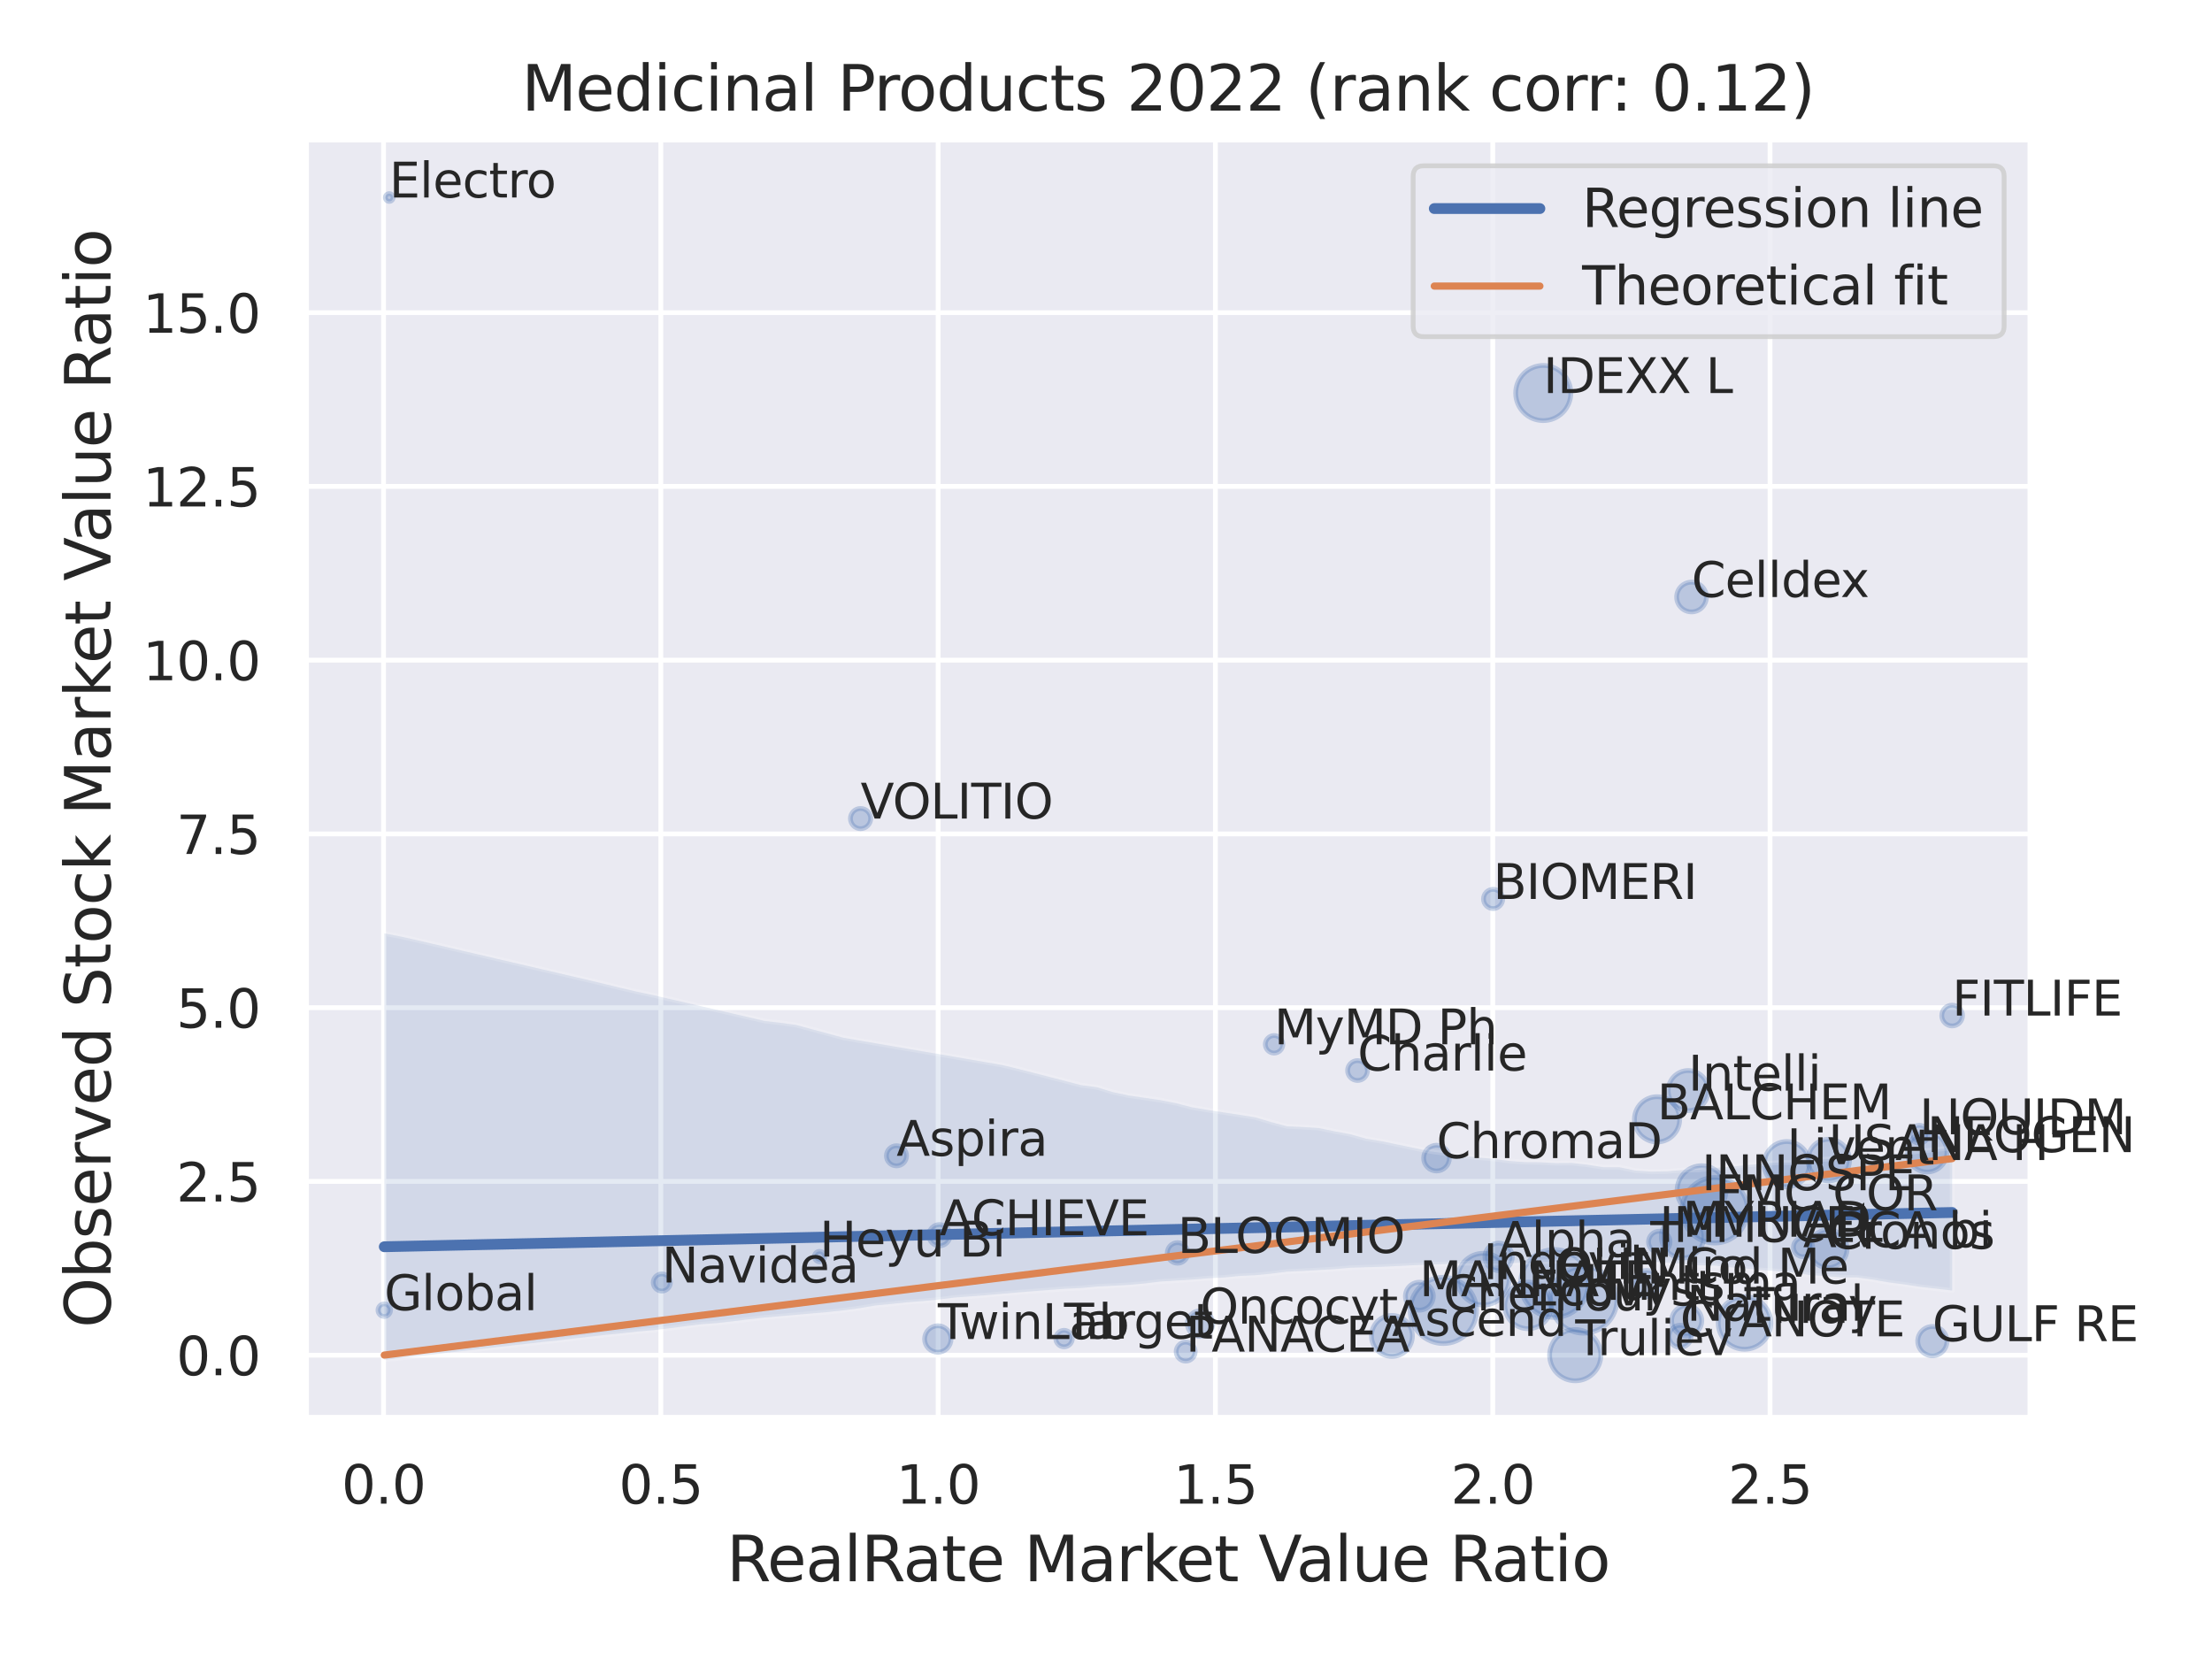 <?xml version="1.0" encoding="utf-8" standalone="no"?>
<!DOCTYPE svg PUBLIC "-//W3C//DTD SVG 1.1//EN"
  "http://www.w3.org/Graphics/SVG/1.1/DTD/svg11.dtd">
<svg xmlns:xlink="http://www.w3.org/1999/xlink" width="460.8pt" height="345.6pt" viewBox="0 0 460.8 345.6" xmlns="http://www.w3.org/2000/svg" version="1.1">
 <defs>
  <style type="text/css">*{stroke-linejoin: round; stroke-linecap: butt}</style>
 </defs>
 <g id="figure_1">
  <g id="patch_1">
   <path d="M 0 345.6 
L 460.8 345.6 
L 460.8 0 
L 0 0 
z
" style="fill: #ffffff"/>
  </g>
  <g id="axes_1">
   <g id="patch_2">
    <path d="M 63.72 295.38 
L 422.996 295.38 
L 422.996 29.04 
L 63.72 29.04 
z
" style="fill: #eaeaf2"/>
   </g>
   <g id="matplotlib.axis_1">
    <g id="xtick_1">
     <g id="line2d_1">
      <path d="M 79.895 295.38 
L 79.895 29.04 
" clip-path="url(#p04a3653550)" style="fill: none; stroke: #ffffff; stroke-linecap: round"/>
     </g>
     <g id="text_1">
      <!-- 0.0 -->
      <g style="fill: #262626" transform="translate(71.149 313.238) scale(0.11 -0.11)">
       <defs>
        <path id="DejaVuSans-30" d="M 2034 4250 
Q 1547 4250 1301 3770 
Q 1056 3291 1056 2328 
Q 1056 1369 1301 889 
Q 1547 409 2034 409 
Q 2525 409 2770 889 
Q 3016 1369 3016 2328 
Q 3016 3291 2770 3770 
Q 2525 4250 2034 4250 
z
M 2034 4750 
Q 2819 4750 3233 4129 
Q 3647 3509 3647 2328 
Q 3647 1150 3233 529 
Q 2819 -91 2034 -91 
Q 1250 -91 836 529 
Q 422 1150 422 2328 
Q 422 3509 836 4129 
Q 1250 4750 2034 4750 
z
" transform="scale(0.016)"/>
        <path id="DejaVuSans-2e" d="M 684 794 
L 1344 794 
L 1344 0 
L 684 0 
L 684 794 
z
" transform="scale(0.016)"/>
       </defs>
       <use xlink:href="#DejaVuSans-30"/>
       <use xlink:href="#DejaVuSans-2e" x="63.623"/>
       <use xlink:href="#DejaVuSans-30" x="95.41"/>
      </g>
     </g>
    </g>
    <g id="xtick_2">
     <g id="line2d_2">
      <path d="M 137.662 295.38 
L 137.662 29.04 
" clip-path="url(#p04a3653550)" style="fill: none; stroke: #ffffff; stroke-linecap: round"/>
     </g>
     <g id="text_2">
      <!-- 0.5 -->
      <g style="fill: #262626" transform="translate(128.915 313.238) scale(0.11 -0.11)">
       <defs>
        <path id="DejaVuSans-35" d="M 691 4666 
L 3169 4666 
L 3169 4134 
L 1269 4134 
L 1269 2991 
Q 1406 3038 1543 3061 
Q 1681 3084 1819 3084 
Q 2600 3084 3056 2656 
Q 3513 2228 3513 1497 
Q 3513 744 3044 326 
Q 2575 -91 1722 -91 
Q 1428 -91 1123 -41 
Q 819 9 494 109 
L 494 744 
Q 775 591 1075 516 
Q 1375 441 1709 441 
Q 2250 441 2565 725 
Q 2881 1009 2881 1497 
Q 2881 1984 2565 2268 
Q 2250 2553 1709 2553 
Q 1456 2553 1204 2497 
Q 953 2441 691 2322 
L 691 4666 
z
" transform="scale(0.016)"/>
       </defs>
       <use xlink:href="#DejaVuSans-30"/>
       <use xlink:href="#DejaVuSans-2e" x="63.623"/>
       <use xlink:href="#DejaVuSans-35" x="95.41"/>
      </g>
     </g>
    </g>
    <g id="xtick_3">
     <g id="line2d_3">
      <path d="M 195.429 295.38 
L 195.429 29.04 
" clip-path="url(#p04a3653550)" style="fill: none; stroke: #ffffff; stroke-linecap: round"/>
     </g>
     <g id="text_3">
      <!-- 1.0 -->
      <g style="fill: #262626" transform="translate(186.682 313.238) scale(0.11 -0.11)">
       <defs>
        <path id="DejaVuSans-31" d="M 794 531 
L 1825 531 
L 1825 4091 
L 703 3866 
L 703 4441 
L 1819 4666 
L 2450 4666 
L 2450 531 
L 3481 531 
L 3481 0 
L 794 0 
L 794 531 
z
" transform="scale(0.016)"/>
       </defs>
       <use xlink:href="#DejaVuSans-31"/>
       <use xlink:href="#DejaVuSans-2e" x="63.623"/>
       <use xlink:href="#DejaVuSans-30" x="95.41"/>
      </g>
     </g>
    </g>
    <g id="xtick_4">
     <g id="line2d_4">
      <path d="M 253.195 295.38 
L 253.195 29.04 
" clip-path="url(#p04a3653550)" style="fill: none; stroke: #ffffff; stroke-linecap: round"/>
     </g>
     <g id="text_4">
      <!-- 1.5 -->
      <g style="fill: #262626" transform="translate(244.448 313.238) scale(0.11 -0.11)">
       <use xlink:href="#DejaVuSans-31"/>
       <use xlink:href="#DejaVuSans-2e" x="63.623"/>
       <use xlink:href="#DejaVuSans-35" x="95.41"/>
      </g>
     </g>
    </g>
    <g id="xtick_5">
     <g id="line2d_5">
      <path d="M 310.962 295.38 
L 310.962 29.04 
" clip-path="url(#p04a3653550)" style="fill: none; stroke: #ffffff; stroke-linecap: round"/>
     </g>
     <g id="text_5">
      <!-- 2.0 -->
      <g style="fill: #262626" transform="translate(302.215 313.238) scale(0.11 -0.11)">
       <defs>
        <path id="DejaVuSans-32" d="M 1228 531 
L 3431 531 
L 3431 0 
L 469 0 
L 469 531 
Q 828 903 1448 1529 
Q 2069 2156 2228 2338 
Q 2531 2678 2651 2914 
Q 2772 3150 2772 3378 
Q 2772 3750 2511 3984 
Q 2250 4219 1831 4219 
Q 1534 4219 1204 4116 
Q 875 4013 500 3803 
L 500 4441 
Q 881 4594 1212 4672 
Q 1544 4750 1819 4750 
Q 2544 4750 2975 4387 
Q 3406 4025 3406 3419 
Q 3406 3131 3298 2873 
Q 3191 2616 2906 2266 
Q 2828 2175 2409 1742 
Q 1991 1309 1228 531 
z
" transform="scale(0.016)"/>
       </defs>
       <use xlink:href="#DejaVuSans-32"/>
       <use xlink:href="#DejaVuSans-2e" x="63.623"/>
       <use xlink:href="#DejaVuSans-30" x="95.41"/>
      </g>
     </g>
    </g>
    <g id="xtick_6">
     <g id="line2d_6">
      <path d="M 368.728 295.38 
L 368.728 29.04 
" clip-path="url(#p04a3653550)" style="fill: none; stroke: #ffffff; stroke-linecap: round"/>
     </g>
     <g id="text_6">
      <!-- 2.5 -->
      <g style="fill: #262626" transform="translate(359.982 313.238) scale(0.11 -0.11)">
       <use xlink:href="#DejaVuSans-32"/>
       <use xlink:href="#DejaVuSans-2e" x="63.623"/>
       <use xlink:href="#DejaVuSans-35" x="95.41"/>
      </g>
     </g>
    </g>
    <g id="text_7">
     <!-- RealRate Market Value Ratio -->
     <g style="fill: #262626" transform="translate(151.372 329.404) scale(0.13 -0.13)">
      <defs>
       <path id="DejaVuSans-52" d="M 2841 2188 
Q 3044 2119 3236 1894 
Q 3428 1669 3622 1275 
L 4263 0 
L 3584 0 
L 2988 1197 
Q 2756 1666 2539 1819 
Q 2322 1972 1947 1972 
L 1259 1972 
L 1259 0 
L 628 0 
L 628 4666 
L 2053 4666 
Q 2853 4666 3247 4331 
Q 3641 3997 3641 3322 
Q 3641 2881 3436 2590 
Q 3231 2300 2841 2188 
z
M 1259 4147 
L 1259 2491 
L 2053 2491 
Q 2509 2491 2742 2702 
Q 2975 2913 2975 3322 
Q 2975 3731 2742 3939 
Q 2509 4147 2053 4147 
L 1259 4147 
z
" transform="scale(0.016)"/>
       <path id="DejaVuSans-65" d="M 3597 1894 
L 3597 1613 
L 953 1613 
Q 991 1019 1311 708 
Q 1631 397 2203 397 
Q 2534 397 2845 478 
Q 3156 559 3463 722 
L 3463 178 
Q 3153 47 2828 -22 
Q 2503 -91 2169 -91 
Q 1331 -91 842 396 
Q 353 884 353 1716 
Q 353 2575 817 3079 
Q 1281 3584 2069 3584 
Q 2775 3584 3186 3129 
Q 3597 2675 3597 1894 
z
M 3022 2063 
Q 3016 2534 2758 2815 
Q 2500 3097 2075 3097 
Q 1594 3097 1305 2825 
Q 1016 2553 972 2059 
L 3022 2063 
z
" transform="scale(0.016)"/>
       <path id="DejaVuSans-61" d="M 2194 1759 
Q 1497 1759 1228 1600 
Q 959 1441 959 1056 
Q 959 750 1161 570 
Q 1363 391 1709 391 
Q 2188 391 2477 730 
Q 2766 1069 2766 1631 
L 2766 1759 
L 2194 1759 
z
M 3341 1997 
L 3341 0 
L 2766 0 
L 2766 531 
Q 2569 213 2275 61 
Q 1981 -91 1556 -91 
Q 1019 -91 701 211 
Q 384 513 384 1019 
Q 384 1609 779 1909 
Q 1175 2209 1959 2209 
L 2766 2209 
L 2766 2266 
Q 2766 2663 2505 2880 
Q 2244 3097 1772 3097 
Q 1472 3097 1187 3025 
Q 903 2953 641 2809 
L 641 3341 
Q 956 3463 1253 3523 
Q 1550 3584 1831 3584 
Q 2591 3584 2966 3190 
Q 3341 2797 3341 1997 
z
" transform="scale(0.016)"/>
       <path id="DejaVuSans-6c" d="M 603 4863 
L 1178 4863 
L 1178 0 
L 603 0 
L 603 4863 
z
" transform="scale(0.016)"/>
       <path id="DejaVuSans-74" d="M 1172 4494 
L 1172 3500 
L 2356 3500 
L 2356 3053 
L 1172 3053 
L 1172 1153 
Q 1172 725 1289 603 
Q 1406 481 1766 481 
L 2356 481 
L 2356 0 
L 1766 0 
Q 1100 0 847 248 
Q 594 497 594 1153 
L 594 3053 
L 172 3053 
L 172 3500 
L 594 3500 
L 594 4494 
L 1172 4494 
z
" transform="scale(0.016)"/>
       <path id="DejaVuSans-20" transform="scale(0.016)"/>
       <path id="DejaVuSans-4d" d="M 628 4666 
L 1569 4666 
L 2759 1491 
L 3956 4666 
L 4897 4666 
L 4897 0 
L 4281 0 
L 4281 4097 
L 3078 897 
L 2444 897 
L 1241 4097 
L 1241 0 
L 628 0 
L 628 4666 
z
" transform="scale(0.016)"/>
       <path id="DejaVuSans-72" d="M 2631 2963 
Q 2534 3019 2420 3045 
Q 2306 3072 2169 3072 
Q 1681 3072 1420 2755 
Q 1159 2438 1159 1844 
L 1159 0 
L 581 0 
L 581 3500 
L 1159 3500 
L 1159 2956 
Q 1341 3275 1631 3429 
Q 1922 3584 2338 3584 
Q 2397 3584 2469 3576 
Q 2541 3569 2628 3553 
L 2631 2963 
z
" transform="scale(0.016)"/>
       <path id="DejaVuSans-6b" d="M 581 4863 
L 1159 4863 
L 1159 1991 
L 2875 3500 
L 3609 3500 
L 1753 1863 
L 3688 0 
L 2938 0 
L 1159 1709 
L 1159 0 
L 581 0 
L 581 4863 
z
" transform="scale(0.016)"/>
       <path id="DejaVuSans-56" d="M 1831 0 
L 50 4666 
L 709 4666 
L 2188 738 
L 3669 4666 
L 4325 4666 
L 2547 0 
L 1831 0 
z
" transform="scale(0.016)"/>
       <path id="DejaVuSans-75" d="M 544 1381 
L 544 3500 
L 1119 3500 
L 1119 1403 
Q 1119 906 1312 657 
Q 1506 409 1894 409 
Q 2359 409 2629 706 
Q 2900 1003 2900 1516 
L 2900 3500 
L 3475 3500 
L 3475 0 
L 2900 0 
L 2900 538 
Q 2691 219 2414 64 
Q 2138 -91 1772 -91 
Q 1169 -91 856 284 
Q 544 659 544 1381 
z
M 1991 3584 
L 1991 3584 
z
" transform="scale(0.016)"/>
       <path id="DejaVuSans-69" d="M 603 3500 
L 1178 3500 
L 1178 0 
L 603 0 
L 603 3500 
z
M 603 4863 
L 1178 4863 
L 1178 4134 
L 603 4134 
L 603 4863 
z
" transform="scale(0.016)"/>
       <path id="DejaVuSans-6f" d="M 1959 3097 
Q 1497 3097 1228 2736 
Q 959 2375 959 1747 
Q 959 1119 1226 758 
Q 1494 397 1959 397 
Q 2419 397 2687 759 
Q 2956 1122 2956 1747 
Q 2956 2369 2687 2733 
Q 2419 3097 1959 3097 
z
M 1959 3584 
Q 2709 3584 3137 3096 
Q 3566 2609 3566 1747 
Q 3566 888 3137 398 
Q 2709 -91 1959 -91 
Q 1206 -91 779 398 
Q 353 888 353 1747 
Q 353 2609 779 3096 
Q 1206 3584 1959 3584 
z
" transform="scale(0.016)"/>
      </defs>
      <use xlink:href="#DejaVuSans-52"/>
      <use xlink:href="#DejaVuSans-65" x="64.982"/>
      <use xlink:href="#DejaVuSans-61" x="126.506"/>
      <use xlink:href="#DejaVuSans-6c" x="187.785"/>
      <use xlink:href="#DejaVuSans-52" x="215.568"/>
      <use xlink:href="#DejaVuSans-61" x="282.801"/>
      <use xlink:href="#DejaVuSans-74" x="344.08"/>
      <use xlink:href="#DejaVuSans-65" x="383.289"/>
      <use xlink:href="#DejaVuSans-20" x="444.812"/>
      <use xlink:href="#DejaVuSans-4d" x="476.6"/>
      <use xlink:href="#DejaVuSans-61" x="562.879"/>
      <use xlink:href="#DejaVuSans-72" x="624.158"/>
      <use xlink:href="#DejaVuSans-6b" x="665.271"/>
      <use xlink:href="#DejaVuSans-65" x="719.557"/>
      <use xlink:href="#DejaVuSans-74" x="781.08"/>
      <use xlink:href="#DejaVuSans-20" x="820.289"/>
      <use xlink:href="#DejaVuSans-56" x="852.076"/>
      <use xlink:href="#DejaVuSans-61" x="912.734"/>
      <use xlink:href="#DejaVuSans-6c" x="974.014"/>
      <use xlink:href="#DejaVuSans-75" x="1001.797"/>
      <use xlink:href="#DejaVuSans-65" x="1065.176"/>
      <use xlink:href="#DejaVuSans-20" x="1126.699"/>
      <use xlink:href="#DejaVuSans-52" x="1158.486"/>
      <use xlink:href="#DejaVuSans-61" x="1225.719"/>
      <use xlink:href="#DejaVuSans-74" x="1286.998"/>
      <use xlink:href="#DejaVuSans-69" x="1326.207"/>
      <use xlink:href="#DejaVuSans-6f" x="1353.99"/>
     </g>
    </g>
   </g>
   <g id="matplotlib.axis_2">
    <g id="ytick_1">
     <g id="line2d_7">
      <path d="M 63.72 282.308 
L 422.996 282.308 
" clip-path="url(#p04a3653550)" style="fill: none; stroke: #ffffff; stroke-linecap: round"/>
     </g>
     <g id="text_8">
      <!-- 0.0 -->
      <g style="fill: #262626" transform="translate(36.727 286.487) scale(0.11 -0.11)">
       <use xlink:href="#DejaVuSans-30"/>
       <use xlink:href="#DejaVuSans-2e" x="63.623"/>
       <use xlink:href="#DejaVuSans-30" x="95.41"/>
      </g>
     </g>
    </g>
    <g id="ytick_2">
     <g id="line2d_8">
      <path d="M 63.72 246.112 
L 422.996 246.112 
" clip-path="url(#p04a3653550)" style="fill: none; stroke: #ffffff; stroke-linecap: round"/>
     </g>
     <g id="text_9">
      <!-- 2.5 -->
      <g style="fill: #262626" transform="translate(36.727 250.291) scale(0.11 -0.11)">
       <use xlink:href="#DejaVuSans-32"/>
       <use xlink:href="#DejaVuSans-2e" x="63.623"/>
       <use xlink:href="#DejaVuSans-35" x="95.41"/>
      </g>
     </g>
    </g>
    <g id="ytick_3">
     <g id="line2d_9">
      <path d="M 63.72 209.916 
L 422.996 209.916 
" clip-path="url(#p04a3653550)" style="fill: none; stroke: #ffffff; stroke-linecap: round"/>
     </g>
     <g id="text_10">
      <!-- 5.0 -->
      <g style="fill: #262626" transform="translate(36.727 214.095) scale(0.11 -0.11)">
       <use xlink:href="#DejaVuSans-35"/>
       <use xlink:href="#DejaVuSans-2e" x="63.623"/>
       <use xlink:href="#DejaVuSans-30" x="95.41"/>
      </g>
     </g>
    </g>
    <g id="ytick_4">
     <g id="line2d_10">
      <path d="M 63.72 173.72 
L 422.996 173.72 
" clip-path="url(#p04a3653550)" style="fill: none; stroke: #ffffff; stroke-linecap: round"/>
     </g>
     <g id="text_11">
      <!-- 7.5 -->
      <g style="fill: #262626" transform="translate(36.727 177.899) scale(0.11 -0.11)">
       <defs>
        <path id="DejaVuSans-37" d="M 525 4666 
L 3525 4666 
L 3525 4397 
L 1831 0 
L 1172 0 
L 2766 4134 
L 525 4134 
L 525 4666 
z
" transform="scale(0.016)"/>
       </defs>
       <use xlink:href="#DejaVuSans-37"/>
       <use xlink:href="#DejaVuSans-2e" x="63.623"/>
       <use xlink:href="#DejaVuSans-35" x="95.41"/>
      </g>
     </g>
    </g>
    <g id="ytick_5">
     <g id="line2d_11">
      <path d="M 63.72 137.524 
L 422.996 137.524 
" clip-path="url(#p04a3653550)" style="fill: none; stroke: #ffffff; stroke-linecap: round"/>
     </g>
     <g id="text_12">
      <!-- 10.0 -->
      <g style="fill: #262626" transform="translate(29.728 141.703) scale(0.11 -0.11)">
       <use xlink:href="#DejaVuSans-31"/>
       <use xlink:href="#DejaVuSans-30" x="63.623"/>
       <use xlink:href="#DejaVuSans-2e" x="127.246"/>
       <use xlink:href="#DejaVuSans-30" x="159.033"/>
      </g>
     </g>
    </g>
    <g id="ytick_6">
     <g id="line2d_12">
      <path d="M 63.72 101.328 
L 422.996 101.328 
" clip-path="url(#p04a3653550)" style="fill: none; stroke: #ffffff; stroke-linecap: round"/>
     </g>
     <g id="text_13">
      <!-- 12.5 -->
      <g style="fill: #262626" transform="translate(29.728 105.507) scale(0.11 -0.11)">
       <use xlink:href="#DejaVuSans-31"/>
       <use xlink:href="#DejaVuSans-32" x="63.623"/>
       <use xlink:href="#DejaVuSans-2e" x="127.246"/>
       <use xlink:href="#DejaVuSans-35" x="159.033"/>
      </g>
     </g>
    </g>
    <g id="ytick_7">
     <g id="line2d_13">
      <path d="M 63.72 65.132 
L 422.996 65.132 
" clip-path="url(#p04a3653550)" style="fill: none; stroke: #ffffff; stroke-linecap: round"/>
     </g>
     <g id="text_14">
      <!-- 15.0 -->
      <g style="fill: #262626" transform="translate(29.728 69.311) scale(0.11 -0.11)">
       <use xlink:href="#DejaVuSans-31"/>
       <use xlink:href="#DejaVuSans-35" x="63.623"/>
       <use xlink:href="#DejaVuSans-2e" x="127.246"/>
       <use xlink:href="#DejaVuSans-30" x="159.033"/>
      </g>
     </g>
    </g>
    <g id="text_15">
     <!-- Observed Stock Market Value Ratio -->
     <g style="fill: #262626" transform="translate(23.024 276.612) rotate(-90) scale(0.13 -0.13)">
      <defs>
       <path id="DejaVuSans-4f" d="M 2522 4238 
Q 1834 4238 1429 3725 
Q 1025 3213 1025 2328 
Q 1025 1447 1429 934 
Q 1834 422 2522 422 
Q 3209 422 3611 934 
Q 4013 1447 4013 2328 
Q 4013 3213 3611 3725 
Q 3209 4238 2522 4238 
z
M 2522 4750 
Q 3503 4750 4090 4092 
Q 4678 3434 4678 2328 
Q 4678 1225 4090 567 
Q 3503 -91 2522 -91 
Q 1538 -91 948 565 
Q 359 1222 359 2328 
Q 359 3434 948 4092 
Q 1538 4750 2522 4750 
z
" transform="scale(0.016)"/>
       <path id="DejaVuSans-62" d="M 3116 1747 
Q 3116 2381 2855 2742 
Q 2594 3103 2138 3103 
Q 1681 3103 1420 2742 
Q 1159 2381 1159 1747 
Q 1159 1113 1420 752 
Q 1681 391 2138 391 
Q 2594 391 2855 752 
Q 3116 1113 3116 1747 
z
M 1159 2969 
Q 1341 3281 1617 3432 
Q 1894 3584 2278 3584 
Q 2916 3584 3314 3078 
Q 3713 2572 3713 1747 
Q 3713 922 3314 415 
Q 2916 -91 2278 -91 
Q 1894 -91 1617 61 
Q 1341 213 1159 525 
L 1159 0 
L 581 0 
L 581 4863 
L 1159 4863 
L 1159 2969 
z
" transform="scale(0.016)"/>
       <path id="DejaVuSans-73" d="M 2834 3397 
L 2834 2853 
Q 2591 2978 2328 3040 
Q 2066 3103 1784 3103 
Q 1356 3103 1142 2972 
Q 928 2841 928 2578 
Q 928 2378 1081 2264 
Q 1234 2150 1697 2047 
L 1894 2003 
Q 2506 1872 2764 1633 
Q 3022 1394 3022 966 
Q 3022 478 2636 193 
Q 2250 -91 1575 -91 
Q 1294 -91 989 -36 
Q 684 19 347 128 
L 347 722 
Q 666 556 975 473 
Q 1284 391 1588 391 
Q 1994 391 2212 530 
Q 2431 669 2431 922 
Q 2431 1156 2273 1281 
Q 2116 1406 1581 1522 
L 1381 1569 
Q 847 1681 609 1914 
Q 372 2147 372 2553 
Q 372 3047 722 3315 
Q 1072 3584 1716 3584 
Q 2034 3584 2315 3537 
Q 2597 3491 2834 3397 
z
" transform="scale(0.016)"/>
       <path id="DejaVuSans-76" d="M 191 3500 
L 800 3500 
L 1894 563 
L 2988 3500 
L 3597 3500 
L 2284 0 
L 1503 0 
L 191 3500 
z
" transform="scale(0.016)"/>
       <path id="DejaVuSans-64" d="M 2906 2969 
L 2906 4863 
L 3481 4863 
L 3481 0 
L 2906 0 
L 2906 525 
Q 2725 213 2448 61 
Q 2172 -91 1784 -91 
Q 1150 -91 751 415 
Q 353 922 353 1747 
Q 353 2572 751 3078 
Q 1150 3584 1784 3584 
Q 2172 3584 2448 3432 
Q 2725 3281 2906 2969 
z
M 947 1747 
Q 947 1113 1208 752 
Q 1469 391 1925 391 
Q 2381 391 2643 752 
Q 2906 1113 2906 1747 
Q 2906 2381 2643 2742 
Q 2381 3103 1925 3103 
Q 1469 3103 1208 2742 
Q 947 2381 947 1747 
z
" transform="scale(0.016)"/>
       <path id="DejaVuSans-53" d="M 3425 4513 
L 3425 3897 
Q 3066 4069 2747 4153 
Q 2428 4238 2131 4238 
Q 1616 4238 1336 4038 
Q 1056 3838 1056 3469 
Q 1056 3159 1242 3001 
Q 1428 2844 1947 2747 
L 2328 2669 
Q 3034 2534 3370 2195 
Q 3706 1856 3706 1288 
Q 3706 609 3251 259 
Q 2797 -91 1919 -91 
Q 1588 -91 1214 -16 
Q 841 59 441 206 
L 441 856 
Q 825 641 1194 531 
Q 1563 422 1919 422 
Q 2459 422 2753 634 
Q 3047 847 3047 1241 
Q 3047 1584 2836 1778 
Q 2625 1972 2144 2069 
L 1759 2144 
Q 1053 2284 737 2584 
Q 422 2884 422 3419 
Q 422 4038 858 4394 
Q 1294 4750 2059 4750 
Q 2388 4750 2728 4690 
Q 3069 4631 3425 4513 
z
" transform="scale(0.016)"/>
       <path id="DejaVuSans-63" d="M 3122 3366 
L 3122 2828 
Q 2878 2963 2633 3030 
Q 2388 3097 2138 3097 
Q 1578 3097 1268 2742 
Q 959 2388 959 1747 
Q 959 1106 1268 751 
Q 1578 397 2138 397 
Q 2388 397 2633 464 
Q 2878 531 3122 666 
L 3122 134 
Q 2881 22 2623 -34 
Q 2366 -91 2075 -91 
Q 1284 -91 818 406 
Q 353 903 353 1747 
Q 353 2603 823 3093 
Q 1294 3584 2113 3584 
Q 2378 3584 2631 3529 
Q 2884 3475 3122 3366 
z
" transform="scale(0.016)"/>
      </defs>
      <use xlink:href="#DejaVuSans-4f"/>
      <use xlink:href="#DejaVuSans-62" x="78.711"/>
      <use xlink:href="#DejaVuSans-73" x="142.188"/>
      <use xlink:href="#DejaVuSans-65" x="194.287"/>
      <use xlink:href="#DejaVuSans-72" x="255.811"/>
      <use xlink:href="#DejaVuSans-76" x="296.924"/>
      <use xlink:href="#DejaVuSans-65" x="356.104"/>
      <use xlink:href="#DejaVuSans-64" x="417.627"/>
      <use xlink:href="#DejaVuSans-20" x="481.104"/>
      <use xlink:href="#DejaVuSans-53" x="512.891"/>
      <use xlink:href="#DejaVuSans-74" x="576.367"/>
      <use xlink:href="#DejaVuSans-6f" x="615.576"/>
      <use xlink:href="#DejaVuSans-63" x="676.758"/>
      <use xlink:href="#DejaVuSans-6b" x="731.738"/>
      <use xlink:href="#DejaVuSans-20" x="789.648"/>
      <use xlink:href="#DejaVuSans-4d" x="821.436"/>
      <use xlink:href="#DejaVuSans-61" x="907.715"/>
      <use xlink:href="#DejaVuSans-72" x="968.994"/>
      <use xlink:href="#DejaVuSans-6b" x="1010.107"/>
      <use xlink:href="#DejaVuSans-65" x="1064.393"/>
      <use xlink:href="#DejaVuSans-74" x="1125.916"/>
      <use xlink:href="#DejaVuSans-20" x="1165.125"/>
      <use xlink:href="#DejaVuSans-56" x="1196.912"/>
      <use xlink:href="#DejaVuSans-61" x="1257.57"/>
      <use xlink:href="#DejaVuSans-6c" x="1318.85"/>
      <use xlink:href="#DejaVuSans-75" x="1346.633"/>
      <use xlink:href="#DejaVuSans-65" x="1410.012"/>
      <use xlink:href="#DejaVuSans-20" x="1471.535"/>
      <use xlink:href="#DejaVuSans-52" x="1503.322"/>
      <use xlink:href="#DejaVuSans-61" x="1570.555"/>
      <use xlink:href="#DejaVuSans-74" x="1631.834"/>
      <use xlink:href="#DejaVuSans-69" x="1671.043"/>
      <use xlink:href="#DejaVuSans-6f" x="1698.826"/>
     </g>
    </g>
   </g>
   <g id="PathCollection_1">
    <path d="M 345.194 237.896 
C 346.445 237.896 347.644 237.4 348.528 236.515 
C 349.413 235.631 349.91 234.431 349.91 233.181 
C 349.91 231.93 349.413 230.73 348.528 229.846 
C 347.644 228.962 346.445 228.465 345.194 228.465 
C 343.943 228.465 342.744 228.962 341.859 229.846 
C 340.975 230.73 340.478 231.93 340.478 233.181 
C 340.478 234.431 340.975 235.631 341.859 236.515 
C 342.744 237.4 343.943 237.896 345.194 237.896 
z
" clip-path="url(#p04a3653550)" style="fill: #4c72b0; fill-opacity: 0.3; stroke: #4c72b0; stroke-opacity: 0.3"/>
    <path d="M 357.229 258.948 
C 359.039 258.948 360.775 258.229 362.054 256.949 
C 363.334 255.669 364.053 253.933 364.053 252.123 
C 364.053 250.313 363.334 248.577 362.054 247.297 
C 360.775 246.018 359.039 245.299 357.229 245.299 
C 355.419 245.299 353.683 246.018 352.403 247.297 
C 351.123 248.577 350.404 250.313 350.404 252.123 
C 350.404 253.933 351.123 255.669 352.403 256.949 
C 353.683 258.229 355.419 258.948 357.229 258.948 
z
" clip-path="url(#p04a3653550)" style="fill: #4c72b0; fill-opacity: 0.3; stroke: #4c72b0; stroke-opacity: 0.3"/>
    <path d="M 311.042 189.273 
C 311.573 189.273 312.083 189.062 312.459 188.686 
C 312.835 188.31 313.046 187.8 313.046 187.269 
C 313.046 186.737 312.835 186.227 312.459 185.851 
C 312.083 185.476 311.573 185.264 311.042 185.264 
C 310.51 185.264 310 185.476 309.624 185.851 
C 309.249 186.227 309.037 186.737 309.037 187.269 
C 309.037 187.8 309.249 188.31 309.624 188.686 
C 310 189.062 310.51 189.273 311.042 189.273 
z
" clip-path="url(#p04a3653550)" style="fill: #4c72b0; fill-opacity: 0.3; stroke: #4c72b0; stroke-opacity: 0.3"/>
    <path d="M 323.829 274.446 
C 325.705 274.446 327.503 273.701 328.829 272.375 
C 330.155 271.049 330.9 269.25 330.9 267.375 
C 330.9 265.5 330.155 263.701 328.829 262.375 
C 327.503 261.049 325.705 260.304 323.829 260.304 
C 321.954 260.304 320.155 261.049 318.829 262.375 
C 317.503 263.701 316.758 265.5 316.758 267.375 
C 316.758 269.25 317.503 271.049 318.829 272.375 
C 320.155 273.701 321.954 274.446 323.829 274.446 
z
" clip-path="url(#p04a3653550)" style="fill: #4c72b0; fill-opacity: 0.3; stroke: #4c72b0; stroke-opacity: 0.3"/>
    <path d="M 179.271 172.631 
C 179.831 172.631 180.367 172.409 180.763 172.014 
C 181.158 171.618 181.381 171.081 181.381 170.522 
C 181.381 169.962 181.158 169.426 180.763 169.03 
C 180.367 168.635 179.831 168.412 179.271 168.412 
C 178.712 168.412 178.175 168.635 177.779 169.03 
C 177.384 169.426 177.162 169.962 177.162 170.522 
C 177.162 171.081 177.384 171.618 177.779 172.014 
C 178.175 172.409 178.712 172.631 179.271 172.631 
z
" clip-path="url(#p04a3653550)" style="fill: #4c72b0; fill-opacity: 0.3; stroke: #4c72b0; stroke-opacity: 0.3"/>
    <path d="M 401.451 244.145 
C 402.548 244.145 403.6 243.709 404.375 242.933 
C 405.151 242.158 405.587 241.106 405.587 240.009 
C 405.587 238.912 405.151 237.86 404.375 237.084 
C 403.6 236.308 402.548 235.872 401.451 235.872 
C 400.354 235.872 399.302 236.308 398.526 237.084 
C 397.75 237.86 397.314 238.912 397.314 240.009 
C 397.314 241.106 397.75 242.158 398.526 242.933 
C 399.302 243.709 400.354 244.145 401.451 244.145 
z
" clip-path="url(#p04a3653550)" style="fill: #4c72b0; fill-opacity: 0.3; stroke: #4c72b0; stroke-opacity: 0.3"/>
    <path d="M 352.377 127.47 
C 353.199 127.47 353.988 127.143 354.57 126.562 
C 355.151 125.98 355.478 125.192 355.478 124.369 
C 355.478 123.547 355.151 122.758 354.57 122.177 
C 353.988 121.596 353.199 121.269 352.377 121.269 
C 351.555 121.269 350.766 121.596 350.185 122.177 
C 349.603 122.758 349.277 123.547 349.277 124.369 
C 349.277 125.192 349.603 125.98 350.185 126.562 
C 350.766 127.143 351.555 127.47 352.377 127.47 
z
" clip-path="url(#p04a3653550)" style="fill: #4c72b0; fill-opacity: 0.3; stroke: #4c72b0; stroke-opacity: 0.3"/>
    <path d="M 350.004 280.687 
C 350.616 280.687 351.202 280.444 351.635 280.011 
C 352.067 279.579 352.31 278.993 352.31 278.381 
C 352.31 277.769 352.067 277.183 351.635 276.75 
C 351.202 276.318 350.616 276.075 350.004 276.075 
C 349.393 276.075 348.806 276.318 348.374 276.75 
C 347.941 277.183 347.698 277.769 347.698 278.381 
C 347.698 278.993 347.941 279.579 348.374 280.011 
C 348.806 280.444 349.393 280.687 350.004 280.687 
z
" clip-path="url(#p04a3653550)" style="fill: #4c72b0; fill-opacity: 0.3; stroke: #4c72b0; stroke-opacity: 0.3"/>
    <path d="M 351.37 278.269 
C 352.203 278.269 353.002 277.938 353.591 277.349 
C 354.18 276.76 354.511 275.961 354.511 275.127 
C 354.511 274.294 354.18 273.495 353.591 272.906 
C 353.002 272.317 352.203 271.986 351.37 271.986 
C 350.536 271.986 349.737 272.317 349.148 272.906 
C 348.559 273.495 348.228 274.294 348.228 275.127 
C 348.228 275.961 348.559 276.76 349.148 277.349 
C 349.737 277.938 350.536 278.269 351.37 278.269 
z
" clip-path="url(#p04a3653550)" style="fill: #4c72b0; fill-opacity: 0.3; stroke: #4c72b0; stroke-opacity: 0.3"/>
    <path d="M 137.873 268.955 
C 138.347 268.955 138.802 268.766 139.138 268.431 
C 139.473 268.095 139.662 267.64 139.662 267.165 
C 139.662 266.691 139.473 266.236 139.138 265.9 
C 138.802 265.565 138.347 265.376 137.873 265.376 
C 137.398 265.376 136.943 265.565 136.607 265.9 
C 136.272 266.236 136.083 266.691 136.083 267.165 
C 136.083 267.64 136.272 268.095 136.607 268.431 
C 136.943 268.766 137.398 268.955 137.873 268.955 
z
" clip-path="url(#p04a3653550)" style="fill: #4c72b0; fill-opacity: 0.3; stroke: #4c72b0; stroke-opacity: 0.3"/>
    <path d="M 345.661 260.959 
C 346.255 260.959 346.825 260.723 347.245 260.303 
C 347.665 259.883 347.901 259.313 347.901 258.719 
C 347.901 258.125 347.665 257.555 347.245 257.135 
C 346.825 256.715 346.255 256.479 345.661 256.479 
C 345.067 256.479 344.497 256.715 344.077 257.135 
C 343.657 257.555 343.421 258.125 343.421 258.719 
C 343.421 259.313 343.657 259.883 344.077 260.303 
C 344.497 260.723 345.067 260.959 345.661 260.959 
z
" clip-path="url(#p04a3653550)" style="fill: #4c72b0; fill-opacity: 0.3; stroke: #4c72b0; stroke-opacity: 0.3"/>
    <path d="M 321.489 87.622 
C 323.012 87.622 324.473 87.017 325.55 85.94 
C 326.627 84.863 327.232 83.402 327.232 81.878 
C 327.232 80.355 326.627 78.894 325.55 77.817 
C 324.473 76.74 323.012 76.135 321.489 76.135 
C 319.965 76.135 318.504 76.74 317.427 77.817 
C 316.35 78.894 315.745 80.355 315.745 81.878 
C 315.745 83.402 316.35 84.863 317.427 85.94 
C 318.504 87.017 319.965 87.622 321.489 87.622 
z
" clip-path="url(#p04a3653550)" style="fill: #4c72b0; fill-opacity: 0.3; stroke: #4c72b0; stroke-opacity: 0.3"/>
    <path d="M 402.546 282.428 
C 403.354 282.428 404.129 282.107 404.701 281.536 
C 405.272 280.964 405.593 280.189 405.593 279.381 
C 405.593 278.573 405.272 277.798 404.701 277.226 
C 404.129 276.655 403.354 276.334 402.546 276.334 
C 401.738 276.334 400.963 276.655 400.391 277.226 
C 399.82 277.798 399.499 278.573 399.499 279.381 
C 399.499 280.189 399.82 280.964 400.391 281.536 
C 400.963 282.107 401.738 282.428 402.546 282.428 
z
" clip-path="url(#p04a3653550)" style="fill: #4c72b0; fill-opacity: 0.3; stroke: #4c72b0; stroke-opacity: 0.3"/>
    <path d="M 380.965 245.991 
C 382.115 245.991 383.217 245.534 384.03 244.721 
C 384.843 243.909 385.299 242.806 385.299 241.657 
C 385.299 240.507 384.843 239.405 384.03 238.592 
C 383.217 237.779 382.115 237.323 380.965 237.323 
C 379.816 237.323 378.713 237.779 377.9 238.592 
C 377.088 239.405 376.631 240.507 376.631 241.657 
C 376.631 242.806 377.088 243.909 377.9 244.721 
C 378.713 245.534 379.816 245.991 380.965 245.991 
z
" clip-path="url(#p04a3653550)" style="fill: #4c72b0; fill-opacity: 0.3; stroke: #4c72b0; stroke-opacity: 0.3"/>
    <path d="M 350.513 262.058 
C 351.687 262.058 352.813 261.591 353.643 260.761 
C 354.473 259.931 354.94 258.804 354.94 257.63 
C 354.94 256.456 354.473 255.33 353.643 254.5 
C 352.813 253.67 351.687 253.203 350.513 253.203 
C 349.339 253.203 348.212 253.67 347.382 254.5 
C 346.552 255.33 346.085 256.456 346.085 257.63 
C 346.085 258.804 346.552 259.931 347.382 260.761 
C 348.212 261.591 349.339 262.058 350.513 262.058 
z
" clip-path="url(#p04a3653550)" style="fill: #4c72b0; fill-opacity: 0.3; stroke: #4c72b0; stroke-opacity: 0.3"/>
    <path d="M 375.609 261.799 
C 376.138 261.799 376.646 261.589 377.021 261.214 
C 377.396 260.839 377.606 260.331 377.606 259.802 
C 377.606 259.272 377.396 258.764 377.021 258.389 
C 376.646 258.015 376.138 257.804 375.609 257.804 
C 375.079 257.804 374.571 258.015 374.196 258.389 
C 373.822 258.764 373.611 259.272 373.611 259.802 
C 373.611 260.331 373.822 260.839 374.196 261.214 
C 374.571 261.589 375.079 261.799 375.609 261.799 
z
" clip-path="url(#p04a3653550)" style="fill: #4c72b0; fill-opacity: 0.3; stroke: #4c72b0; stroke-opacity: 0.3"/>
    <path d="M 186.756 242.876 
C 187.313 242.876 187.848 242.655 188.242 242.261 
C 188.636 241.867 188.857 241.332 188.857 240.775 
C 188.857 240.218 188.636 239.684 188.242 239.29 
C 187.848 238.896 187.313 238.674 186.756 238.674 
C 186.199 238.674 185.665 238.896 185.271 239.29 
C 184.877 239.684 184.655 240.218 184.655 240.775 
C 184.655 241.332 184.877 241.867 185.271 242.261 
C 185.665 242.655 186.199 242.876 186.756 242.876 
z
" clip-path="url(#p04a3653550)" style="fill: #4c72b0; fill-opacity: 0.3; stroke: #4c72b0; stroke-opacity: 0.3"/>
    <path d="M 195.708 259.539 
C 196.296 259.539 196.86 259.306 197.275 258.89 
C 197.691 258.474 197.925 257.91 197.925 257.322 
C 197.925 256.734 197.691 256.17 197.275 255.755 
C 196.86 255.339 196.296 255.105 195.708 255.105 
C 195.12 255.105 194.556 255.339 194.14 255.755 
C 193.724 256.17 193.491 256.734 193.491 257.322 
C 193.491 257.91 193.724 258.474 194.14 258.89 
C 194.556 259.306 195.12 259.539 195.708 259.539 
z
" clip-path="url(#p04a3653550)" style="fill: #4c72b0; fill-opacity: 0.3; stroke: #4c72b0; stroke-opacity: 0.3"/>
    <path d="M 354.474 253.045 
C 355.827 253.045 357.125 252.507 358.081 251.551 
C 359.038 250.594 359.575 249.297 359.575 247.944 
C 359.575 246.591 359.038 245.293 358.081 244.337 
C 357.125 243.38 355.827 242.843 354.474 242.843 
C 353.122 242.843 351.824 243.38 350.867 244.337 
C 349.911 245.293 349.373 246.591 349.373 247.944 
C 349.373 249.297 349.911 250.594 350.867 251.551 
C 351.824 252.507 353.122 253.045 354.474 253.045 
z
" clip-path="url(#p04a3653550)" style="fill: #4c72b0; fill-opacity: 0.3; stroke: #4c72b0; stroke-opacity: 0.3"/>
    <path d="M 295.681 272.928 
C 296.452 272.928 297.192 272.621 297.738 272.076 
C 298.283 271.53 298.59 270.79 298.59 270.019 
C 298.59 269.247 298.283 268.507 297.738 267.962 
C 297.192 267.416 296.452 267.11 295.681 267.11 
C 294.909 267.11 294.169 267.416 293.624 267.962 
C 293.078 268.507 292.772 269.247 292.772 270.019 
C 292.772 270.79 293.078 271.53 293.624 272.076 
C 294.169 272.621 294.909 272.928 295.681 272.928 
z
" clip-path="url(#p04a3653550)" style="fill: #4c72b0; fill-opacity: 0.3; stroke: #4c72b0; stroke-opacity: 0.3"/>
    <path d="M 170.732 262.845 
C 171.018 262.845 171.293 262.731 171.496 262.528 
C 171.698 262.326 171.812 262.051 171.812 261.764 
C 171.812 261.478 171.698 261.203 171.496 261 
C 171.293 260.798 171.018 260.684 170.732 260.684 
C 170.445 260.684 170.17 260.798 169.967 261 
C 169.765 261.203 169.651 261.478 169.651 261.764 
C 169.651 262.051 169.765 262.326 169.967 262.528 
C 170.17 262.731 170.445 262.845 170.732 262.845 
z
" clip-path="url(#p04a3653550)" style="fill: #4c72b0; fill-opacity: 0.3; stroke: #4c72b0; stroke-opacity: 0.3"/>
    <path d="M 282.802 225.085 
C 283.352 225.085 283.879 224.867 284.268 224.478 
C 284.656 224.089 284.875 223.562 284.875 223.012 
C 284.875 222.463 284.656 221.936 284.268 221.547 
C 283.879 221.158 283.352 220.94 282.802 220.94 
C 282.252 220.94 281.725 221.158 281.337 221.547 
C 280.948 221.936 280.73 222.463 280.73 223.012 
C 280.73 223.562 280.948 224.089 281.337 224.478 
C 281.725 224.867 282.252 225.085 282.802 225.085 
z
" clip-path="url(#p04a3653550)" style="fill: #4c72b0; fill-opacity: 0.3; stroke: #4c72b0; stroke-opacity: 0.3"/>
    <path d="M 245.306 263.153 
C 245.875 263.153 246.42 262.927 246.821 262.525 
C 247.223 262.123 247.449 261.578 247.449 261.01 
C 247.449 260.442 247.223 259.896 246.821 259.495 
C 246.42 259.093 245.875 258.867 245.306 258.867 
C 244.738 258.867 244.193 259.093 243.791 259.495 
C 243.389 259.896 243.163 260.442 243.163 261.01 
C 243.163 261.578 243.389 262.123 243.791 262.525 
C 244.193 262.927 244.738 263.153 245.306 263.153 
z
" clip-path="url(#p04a3653550)" style="fill: #4c72b0; fill-opacity: 0.3; stroke: #4c72b0; stroke-opacity: 0.3"/>
    <path d="M 399.835 238.151 
C 400.329 238.151 400.803 237.955 401.152 237.605 
C 401.501 237.256 401.697 236.782 401.697 236.288 
C 401.697 235.794 401.501 235.321 401.152 234.971 
C 400.803 234.622 400.329 234.426 399.835 234.426 
C 399.341 234.426 398.867 234.622 398.518 234.971 
C 398.168 235.321 397.972 235.794 397.972 236.288 
C 397.972 236.782 398.168 237.256 398.518 237.605 
C 398.867 237.955 399.341 238.151 399.835 238.151 
z
" clip-path="url(#p04a3653550)" style="fill: #4c72b0; fill-opacity: 0.3; stroke: #4c72b0; stroke-opacity: 0.3"/>
    <path d="M 329.893 277.726 
C 331.735 277.726 333.501 276.994 334.803 275.692 
C 336.106 274.39 336.837 272.624 336.837 270.782 
C 336.837 268.94 336.106 267.174 334.803 265.872 
C 333.501 264.57 331.735 263.838 329.893 263.838 
C 328.052 263.838 326.285 264.57 324.983 265.872 
C 323.681 267.174 322.949 268.94 322.949 270.782 
C 322.949 272.624 323.681 274.39 324.983 275.692 
C 326.285 276.994 328.052 277.726 329.893 277.726 
z
" clip-path="url(#p04a3653550)" style="fill: #4c72b0; fill-opacity: 0.3; stroke: #4c72b0; stroke-opacity: 0.3"/>
    <path d="M 265.417 219.377 
C 265.902 219.377 266.367 219.185 266.709 218.842 
C 267.052 218.5 267.245 218.035 267.245 217.55 
C 267.245 217.065 267.052 216.601 266.709 216.258 
C 266.367 215.915 265.902 215.723 265.417 215.723 
C 264.933 215.723 264.468 215.915 264.125 216.258 
C 263.782 216.601 263.59 217.065 263.59 217.55 
C 263.59 218.035 263.782 218.5 264.125 218.842 
C 264.468 219.185 264.933 219.377 265.417 219.377 
z
" clip-path="url(#p04a3653550)" style="fill: #4c72b0; fill-opacity: 0.3; stroke: #4c72b0; stroke-opacity: 0.3"/>
    <path d="M 406.666 213.723 
C 407.24 213.723 407.79 213.495 408.196 213.089 
C 408.602 212.683 408.831 212.133 408.831 211.558 
C 408.831 210.984 408.602 210.434 408.196 210.028 
C 407.79 209.622 407.24 209.393 406.666 209.393 
C 406.091 209.393 405.541 209.622 405.135 210.028 
C 404.729 210.434 404.501 210.984 404.501 211.558 
C 404.501 212.133 404.729 212.683 405.135 213.089 
C 405.541 213.495 406.091 213.723 406.666 213.723 
z
" clip-path="url(#p04a3653550)" style="fill: #4c72b0; fill-opacity: 0.3; stroke: #4c72b0; stroke-opacity: 0.3"/>
    <path d="M 299.258 243.937 
C 299.969 243.937 300.652 243.654 301.155 243.151 
C 301.659 242.648 301.941 241.965 301.941 241.253 
C 301.941 240.541 301.659 239.859 301.155 239.355 
C 300.652 238.852 299.969 238.569 299.258 238.569 
C 298.546 238.569 297.863 238.852 297.36 239.355 
C 296.857 239.859 296.574 240.541 296.574 241.253 
C 296.574 241.965 296.857 242.648 297.36 243.151 
C 297.863 243.654 298.546 243.937 299.258 243.937 
z
" clip-path="url(#p04a3653550)" style="fill: #4c72b0; fill-opacity: 0.3; stroke: #4c72b0; stroke-opacity: 0.3"/>
    <path d="M 246.997 283.547 
C 247.522 283.547 248.026 283.338 248.397 282.966 
C 248.769 282.595 248.977 282.091 248.977 281.566 
C 248.977 281.04 248.769 280.536 248.397 280.165 
C 248.026 279.793 247.522 279.585 246.997 279.585 
C 246.471 279.585 245.967 279.793 245.596 280.165 
C 245.224 280.536 245.016 281.04 245.016 281.566 
C 245.016 282.091 245.224 282.595 245.596 282.966 
C 245.967 283.338 246.471 283.547 246.997 283.547 
z
" clip-path="url(#p04a3653550)" style="fill: #4c72b0; fill-opacity: 0.3; stroke: #4c72b0; stroke-opacity: 0.3"/>
    <path d="M 221.663 280.567 
C 222.119 280.567 222.556 280.386 222.879 280.064 
C 223.201 279.741 223.382 279.304 223.382 278.848 
C 223.382 278.392 223.201 277.955 222.879 277.633 
C 222.556 277.31 222.119 277.129 221.663 277.129 
C 221.207 277.129 220.77 277.31 220.448 277.633 
C 220.126 277.955 219.944 278.392 219.944 278.848 
C 219.944 279.304 220.126 279.741 220.448 280.064 
C 220.77 280.386 221.207 280.567 221.663 280.567 
z
" clip-path="url(#p04a3653550)" style="fill: #4c72b0; fill-opacity: 0.3; stroke: #4c72b0; stroke-opacity: 0.3"/>
    <path d="M 195.369 281.7 
C 196.101 281.7 196.802 281.409 197.32 280.892 
C 197.837 280.375 198.128 279.673 198.128 278.941 
C 198.128 278.209 197.837 277.508 197.32 276.99 
C 196.802 276.473 196.101 276.182 195.369 276.182 
C 194.637 276.182 193.935 276.473 193.418 276.99 
C 192.901 277.508 192.61 278.209 192.61 278.941 
C 192.61 279.673 192.901 280.375 193.418 280.892 
C 193.935 281.409 194.637 281.7 195.369 281.7 
z
" clip-path="url(#p04a3653550)" style="fill: #4c72b0; fill-opacity: 0.3; stroke: #4c72b0; stroke-opacity: 0.3"/>
    <path d="M 80.051 274.246 
C 80.398 274.246 80.732 274.108 80.977 273.862 
C 81.223 273.617 81.361 273.283 81.361 272.936 
C 81.361 272.588 81.223 272.255 80.977 272.009 
C 80.732 271.764 80.398 271.625 80.051 271.625 
C 79.703 271.625 79.37 271.764 79.124 272.009 
C 78.878 272.255 78.74 272.588 78.74 272.936 
C 78.74 273.283 78.878 273.617 79.124 273.862 
C 79.37 274.108 79.703 274.246 80.051 274.246 
z
" clip-path="url(#p04a3653550)" style="fill: #4c72b0; fill-opacity: 0.3; stroke: #4c72b0; stroke-opacity: 0.3"/>
    <path d="M 300.674 279.884 
C 302.504 279.884 304.259 279.157 305.554 277.862 
C 306.848 276.568 307.575 274.813 307.575 272.982 
C 307.575 271.152 306.848 269.397 305.554 268.102 
C 304.259 266.808 302.504 266.081 300.674 266.081 
C 298.843 266.081 297.088 266.808 295.794 268.102 
C 294.499 269.397 293.772 271.152 293.772 272.982 
C 293.772 274.813 294.499 276.568 295.794 277.862 
C 297.088 279.157 298.843 279.884 300.674 279.884 
z
" clip-path="url(#p04a3653550)" style="fill: #4c72b0; fill-opacity: 0.3; stroke: #4c72b0; stroke-opacity: 0.3"/>
    <path d="M 249.997 278.39 
C 250.703 278.39 251.381 278.11 251.881 277.61 
C 252.38 277.11 252.661 276.433 252.661 275.726 
C 252.661 275.02 252.38 274.342 251.881 273.843 
C 251.381 273.343 250.703 273.062 249.997 273.062 
C 249.29 273.062 248.613 273.343 248.113 273.843 
C 247.614 274.342 247.333 275.02 247.333 275.726 
C 247.333 276.433 247.614 277.11 248.113 277.61 
C 248.613 278.11 249.29 278.39 249.997 278.39 
z
" clip-path="url(#p04a3653550)" style="fill: #4c72b0; fill-opacity: 0.3; stroke: #4c72b0; stroke-opacity: 0.3"/>
    <path d="M 351.691 231.367 
C 352.799 231.367 353.861 230.927 354.644 230.144 
C 355.428 229.361 355.868 228.298 355.868 227.19 
C 355.868 226.083 355.428 225.02 354.644 224.237 
C 353.861 223.454 352.799 223.014 351.691 223.014 
C 350.583 223.014 349.521 223.454 348.738 224.237 
C 347.955 225.02 347.514 226.083 347.514 227.19 
C 347.514 228.298 347.955 229.361 348.738 230.144 
C 349.521 230.927 350.583 231.367 351.691 231.367 
z
" clip-path="url(#p04a3653550)" style="fill: #4c72b0; fill-opacity: 0.3; stroke: #4c72b0; stroke-opacity: 0.3"/>
    <path d="M 309.005 271.858 
C 310.435 271.858 311.806 271.29 312.816 270.28 
C 313.827 269.269 314.395 267.898 314.395 266.469 
C 314.395 265.04 313.827 263.669 312.816 262.658 
C 311.806 261.647 310.435 261.079 309.005 261.079 
C 307.576 261.079 306.205 261.647 305.195 262.658 
C 304.184 263.669 303.616 265.04 303.616 266.469 
C 303.616 267.898 304.184 269.269 305.195 270.28 
C 306.205 271.29 307.576 271.858 309.005 271.858 
z
" clip-path="url(#p04a3653550)" style="fill: #4c72b0; fill-opacity: 0.3; stroke: #4c72b0; stroke-opacity: 0.3"/>
    <path d="M 380.83 264.09 
C 381.878 264.09 382.883 263.674 383.624 262.933 
C 384.365 262.192 384.781 261.187 384.781 260.14 
C 384.781 259.092 384.365 258.087 383.624 257.346 
C 382.883 256.605 381.878 256.189 380.83 256.189 
C 379.783 256.189 378.778 256.605 378.037 257.346 
C 377.296 258.087 376.88 259.092 376.88 260.14 
C 376.88 261.187 377.296 262.192 378.037 262.933 
C 378.778 263.674 379.783 264.09 380.83 264.09 
z
" clip-path="url(#p04a3653550)" style="fill: #4c72b0; fill-opacity: 0.3; stroke: #4c72b0; stroke-opacity: 0.3"/>
    <path d="M 318.326 276.793 
C 319.612 276.793 320.846 276.282 321.755 275.373 
C 322.664 274.464 323.175 273.23 323.175 271.944 
C 323.175 270.658 322.664 269.425 321.755 268.516 
C 320.846 267.606 319.612 267.095 318.326 267.095 
C 317.04 267.095 315.807 267.606 314.898 268.516 
C 313.988 269.425 313.477 270.658 313.477 271.944 
C 313.477 273.23 313.988 274.464 314.898 275.373 
C 315.807 276.282 317.04 276.793 318.326 276.793 
z
" clip-path="url(#p04a3653550)" style="fill: #4c72b0; fill-opacity: 0.3; stroke: #4c72b0; stroke-opacity: 0.3"/>
    <path d="M 81.085 41.958 
C 81.3 41.958 81.507 41.872 81.659 41.72 
C 81.811 41.568 81.897 41.362 81.897 41.146 
C 81.897 40.931 81.811 40.725 81.659 40.573 
C 81.507 40.42 81.3 40.335 81.085 40.335 
C 80.87 40.335 80.664 40.42 80.511 40.573 
C 80.359 40.725 80.274 40.931 80.274 41.146 
C 80.274 41.362 80.359 41.568 80.511 41.72 
C 80.664 41.872 80.87 41.958 81.085 41.958 
z
" clip-path="url(#p04a3653550)" style="fill: #4c72b0; fill-opacity: 0.3; stroke: #4c72b0; stroke-opacity: 0.3"/>
    <path d="M 363.421 281.07 
C 364.876 281.07 366.271 280.492 367.299 279.463 
C 368.327 278.435 368.905 277.04 368.905 275.586 
C 368.905 274.131 368.327 272.736 367.299 271.708 
C 366.271 270.679 364.876 270.101 363.421 270.101 
C 361.967 270.101 360.572 270.679 359.543 271.708 
C 358.515 272.736 357.937 274.131 357.937 275.586 
C 357.937 277.04 358.515 278.435 359.543 279.463 
C 360.572 280.492 361.967 281.07 363.421 281.07 
z
" clip-path="url(#p04a3653550)" style="fill: #4c72b0; fill-opacity: 0.3; stroke: #4c72b0; stroke-opacity: 0.3"/>
    <path d="M 372.22 247.231 
C 373.47 247.231 374.669 246.734 375.553 245.85 
C 376.437 244.966 376.933 243.767 376.933 242.518 
C 376.933 241.268 376.437 240.069 375.553 239.185 
C 374.669 238.301 373.47 237.804 372.22 237.804 
C 370.97 237.804 369.771 238.301 368.887 239.185 
C 368.004 240.069 367.507 241.268 367.507 242.518 
C 367.507 243.767 368.004 244.966 368.887 245.85 
C 369.771 246.734 370.97 247.231 372.22 247.231 
z
" clip-path="url(#p04a3653550)" style="fill: #4c72b0; fill-opacity: 0.3; stroke: #4c72b0; stroke-opacity: 0.3"/>
    <path d="M 328.151 287.646 
C 329.566 287.646 330.924 287.083 331.925 286.082 
C 332.926 285.081 333.488 283.723 333.488 282.308 
C 333.488 280.892 332.926 279.534 331.925 278.533 
C 330.924 277.532 329.566 276.97 328.151 276.97 
C 326.735 276.97 325.377 277.532 324.376 278.533 
C 323.375 279.534 322.813 280.892 322.813 282.308 
C 322.813 283.723 323.375 285.081 324.376 286.082 
C 325.377 287.083 326.735 287.646 328.151 287.646 
z
" clip-path="url(#p04a3653550)" style="fill: #4c72b0; fill-opacity: 0.3; stroke: #4c72b0; stroke-opacity: 0.3"/>
    <path d="M 289.967 282.561 
C 291.098 282.561 292.183 282.112 292.983 281.312 
C 293.782 280.513 294.231 279.428 294.231 278.297 
C 294.231 277.166 293.782 276.081 292.983 275.282 
C 292.183 274.482 291.098 274.033 289.967 274.033 
C 288.836 274.033 287.752 274.482 286.952 275.282 
C 286.152 276.081 285.703 277.166 285.703 278.297 
C 285.703 279.428 286.152 280.513 286.952 281.312 
C 287.752 282.112 288.836 282.561 289.967 282.561 
z
" clip-path="url(#p04a3653550)" style="fill: #4c72b0; fill-opacity: 0.3; stroke: #4c72b0; stroke-opacity: 0.3"/>
    <path d="M 343.026 270.113 
C 343.75 270.113 344.444 269.825 344.956 269.313 
C 345.467 268.802 345.755 268.108 345.755 267.384 
C 345.755 266.66 345.467 265.966 344.956 265.455 
C 344.444 264.943 343.75 264.655 343.026 264.655 
C 342.303 264.655 341.608 264.943 341.097 265.455 
C 340.585 265.966 340.298 266.66 340.298 267.384 
C 340.298 268.108 340.585 268.802 341.097 269.313 
C 341.608 269.825 342.303 270.113 343.026 270.113 
z
" clip-path="url(#p04a3653550)" style="fill: #4c72b0; fill-opacity: 0.3; stroke: #4c72b0; stroke-opacity: 0.3"/>
    <path d="M 312.186 264.684 
C 312.945 264.684 313.672 264.383 314.208 263.846 
C 314.745 263.31 315.046 262.583 315.046 261.824 
C 315.046 261.066 314.745 260.338 314.208 259.802 
C 313.672 259.266 312.945 258.965 312.186 258.965 
C 311.428 258.965 310.701 259.266 310.164 259.802 
C 309.628 260.338 309.327 261.066 309.327 261.824 
C 309.327 262.583 309.628 263.31 310.164 263.846 
C 310.701 264.383 311.428 264.684 312.186 264.684 
z
" clip-path="url(#p04a3653550)" style="fill: #4c72b0; fill-opacity: 0.3; stroke: #4c72b0; stroke-opacity: 0.3"/>
   </g>
   <g id="PolyCollection_1">
    <defs>
     <path id="m43924cacc6" d="M 80.051 -151.16 
L 80.051 -62.326 
L 83.35 -62.699 
L 86.649 -63.043 
L 89.948 -63.39 
L 93.247 -63.814 
L 96.546 -64.183 
L 99.846 -64.552 
L 103.145 -64.922 
L 106.444 -65.293 
L 109.743 -65.667 
L 113.042 -66.04 
L 116.341 -66.378 
L 119.64 -66.783 
L 122.94 -67.156 
L 126.239 -67.536 
L 129.538 -67.856 
L 132.837 -68.221 
L 136.136 -68.506 
L 139.435 -68.899 
L 142.734 -69.332 
L 146.034 -69.729 
L 149.333 -69.977 
L 152.632 -70.342 
L 155.931 -70.769 
L 159.23 -71.131 
L 162.529 -71.414 
L 165.828 -71.701 
L 169.128 -71.989 
L 172.427 -72.277 
L 175.726 -72.638 
L 179.025 -73.079 
L 182.324 -73.641 
L 185.623 -73.96 
L 188.922 -74.309 
L 192.222 -74.564 
L 195.521 -74.871 
L 198.82 -75.295 
L 202.119 -75.54 
L 205.418 -75.79 
L 208.717 -76.082 
L 212.016 -76.365 
L 215.315 -76.625 
L 218.615 -76.877 
L 221.914 -77.131 
L 225.213 -77.28 
L 228.512 -77.589 
L 231.811 -77.754 
L 235.11 -77.932 
L 238.409 -78.223 
L 241.709 -78.629 
L 245.008 -78.832 
L 248.307 -79.039 
L 251.606 -79.312 
L 254.905 -79.468 
L 258.204 -79.795 
L 261.503 -79.948 
L 264.803 -80.271 
L 268.102 -80.688 
L 271.401 -80.839 
L 274.7 -81.028 
L 277.999 -81.214 
L 281.298 -81.501 
L 284.597 -81.608 
L 287.897 -81.705 
L 291.196 -81.863 
L 294.495 -82.027 
L 297.794 -82.178 
L 301.093 -82.284 
L 304.392 -82.446 
L 307.691 -82.471 
L 310.991 -82.44 
L 314.29 -82.485 
L 317.589 -82.568 
L 320.888 -82.696 
L 324.187 -82.869 
L 327.486 -83.069 
L 330.785 -83.042 
L 334.085 -82.979 
L 337.384 -82.916 
L 340.683 -82.853 
L 343.982 -82.786 
L 347.281 -82.567 
L 350.58 -82.341 
L 353.879 -82.002 
L 357.179 -81.96 
L 360.478 -81.594 
L 363.777 -81.34 
L 367.076 -81.012 
L 370.375 -80.786 
L 373.674 -80.522 
L 376.973 -79.974 
L 380.272 -79.772 
L 383.572 -79.499 
L 386.871 -79.486 
L 390.17 -79.03 
L 393.469 -78.451 
L 396.768 -78.023 
L 400.067 -77.521 
L 403.366 -77.147 
L 406.666 -76.755 
L 406.666 -106.499 
L 406.666 -106.499 
L 403.366 -106.141 
L 400.067 -105.777 
L 396.768 -105.426 
L 393.469 -105.067 
L 390.17 -104.762 
L 386.871 -104.511 
L 383.572 -104.311 
L 380.272 -104.119 
L 376.973 -103.753 
L 373.674 -103.425 
L 370.375 -103.424 
L 367.076 -103.164 
L 363.777 -102.902 
L 360.478 -102.524 
L 357.179 -102.309 
L 353.879 -101.906 
L 350.58 -101.859 
L 347.281 -101.594 
L 343.982 -101.532 
L 340.683 -101.749 
L 337.384 -102.436 
L 334.085 -102.436 
L 330.785 -102.951 
L 327.486 -103.332 
L 324.187 -103.293 
L 320.888 -103.477 
L 317.589 -103.512 
L 314.29 -103.768 
L 310.991 -104.208 
L 307.691 -104.479 
L 304.392 -104.891 
L 301.093 -105.323 
L 297.794 -105.785 
L 294.495 -106.472 
L 291.196 -107.159 
L 287.897 -107.845 
L 284.597 -108.387 
L 281.298 -109.312 
L 277.999 -109.928 
L 274.7 -110.612 
L 271.401 -110.819 
L 268.102 -110.967 
L 264.803 -111.851 
L 261.503 -112.838 
L 258.204 -113.359 
L 254.905 -113.864 
L 251.606 -114.369 
L 248.307 -114.919 
L 245.008 -115.781 
L 241.709 -116.426 
L 238.409 -116.909 
L 235.11 -117.391 
L 231.811 -118.093 
L 228.512 -119.111 
L 225.213 -119.543 
L 221.914 -120.407 
L 218.615 -121.259 
L 215.315 -122.109 
L 212.016 -122.958 
L 208.717 -123.748 
L 205.418 -124.317 
L 202.119 -124.885 
L 198.82 -125.453 
L 195.521 -126.02 
L 192.222 -126.585 
L 188.922 -127.149 
L 185.623 -127.713 
L 182.324 -128.277 
L 179.025 -128.839 
L 175.726 -129.408 
L 172.427 -130.306 
L 169.128 -131.2 
L 165.828 -132.087 
L 162.529 -132.535 
L 159.23 -132.927 
L 155.931 -133.698 
L 152.632 -134.461 
L 149.333 -135.225 
L 146.034 -135.988 
L 142.734 -136.752 
L 139.435 -137.515 
L 136.136 -138.279 
L 132.837 -138.978 
L 129.538 -139.749 
L 126.239 -140.551 
L 122.94 -141.347 
L 119.64 -142.116 
L 116.341 -142.884 
L 113.042 -143.653 
L 109.743 -144.421 
L 106.444 -145.19 
L 103.145 -145.958 
L 99.846 -146.727 
L 96.546 -147.495 
L 93.247 -148.264 
L 89.948 -149.03 
L 86.649 -149.794 
L 83.35 -150.53 
L 80.051 -151.16 
z
" style="stroke: #ffffff; stroke-opacity: 0.15"/>
    </defs>
    <g clip-path="url(#p04a3653550)">
     <use xlink:href="#m43924cacc6" x="0" y="345.6" style="fill: #4c72b0; fill-opacity: 0.15; stroke: #ffffff; stroke-opacity: 0.15"/>
    </g>
   </g>
   <g id="line2d_14">
    <path d="M 80.051 259.72 
L 83.35 259.648 
L 86.649 259.576 
L 89.948 259.504 
L 93.247 259.432 
L 96.546 259.36 
L 99.846 259.288 
L 103.145 259.216 
L 106.444 259.143 
L 109.743 259.071 
L 113.042 258.999 
L 116.341 258.927 
L 119.64 258.855 
L 122.94 258.783 
L 126.239 258.711 
L 129.538 258.639 
L 132.837 258.567 
L 136.136 258.494 
L 139.435 258.422 
L 142.734 258.35 
L 146.034 258.278 
L 149.333 258.206 
L 152.632 258.134 
L 155.931 258.062 
L 159.23 257.99 
L 162.529 257.918 
L 165.828 257.845 
L 169.128 257.773 
L 172.427 257.701 
L 175.726 257.629 
L 179.025 257.557 
L 182.324 257.485 
L 185.623 257.413 
L 188.922 257.341 
L 192.222 257.269 
L 195.521 257.196 
L 198.82 257.124 
L 202.119 257.052 
L 205.418 256.98 
L 208.717 256.908 
L 212.016 256.836 
L 215.315 256.764 
L 218.615 256.692 
L 221.914 256.62 
L 225.213 256.547 
L 228.512 256.475 
L 231.811 256.403 
L 235.11 256.331 
L 238.409 256.259 
L 241.709 256.187 
L 245.008 256.115 
L 248.307 256.043 
L 251.606 255.97 
L 254.905 255.898 
L 258.204 255.826 
L 261.503 255.754 
L 264.803 255.682 
L 268.102 255.61 
L 271.401 255.538 
L 274.7 255.466 
L 277.999 255.394 
L 281.298 255.321 
L 284.597 255.249 
L 287.897 255.177 
L 291.196 255.105 
L 294.495 255.033 
L 297.794 254.961 
L 301.093 254.889 
L 304.392 254.817 
L 307.691 254.745 
L 310.991 254.672 
L 314.29 254.6 
L 317.589 254.528 
L 320.888 254.456 
L 324.187 254.384 
L 327.486 254.312 
L 330.785 254.24 
L 334.085 254.168 
L 337.384 254.096 
L 340.683 254.023 
L 343.982 253.951 
L 347.281 253.879 
L 350.58 253.807 
L 353.879 253.735 
L 357.179 253.663 
L 360.478 253.591 
L 363.777 253.519 
L 367.076 253.447 
L 370.375 253.374 
L 373.674 253.302 
L 376.973 253.23 
L 380.272 253.158 
L 383.572 253.086 
L 386.871 253.014 
L 390.17 252.942 
L 393.469 252.87 
L 396.768 252.798 
L 400.067 252.725 
L 403.366 252.653 
L 406.666 252.581 
" clip-path="url(#p04a3653550)" style="fill: none; stroke: #4c72b0; stroke-width: 2.25; stroke-linecap: round"/>
   </g>
   <g id="line2d_15">
    <path d="M 345.194 249.061 
L 357.229 247.553 
L 311.042 253.341 
L 323.829 251.738 
L 179.271 269.854 
L 401.451 242.011 
L 352.377 248.161 
L 350.004 248.458 
L 351.37 248.287 
L 137.873 275.042 
L 345.661 249.003 
L 321.489 252.032 
L 402.546 241.874 
L 380.965 244.578 
L 350.513 248.394 
L 375.609 245.25 
L 186.756 268.916 
L 195.708 267.794 
L 354.474 247.898 
L 295.681 255.266 
L 170.732 270.924 
L 282.802 256.88 
L 245.306 261.579 
L 399.835 242.214 
L 329.893 250.978 
L 265.417 259.058 
L 406.666 241.358 
L 299.258 254.818 
L 246.997 261.367 
L 221.663 264.542 
L 195.369 267.837 
L 80.051 282.288 
L 300.674 254.64 
L 249.997 260.991 
L 351.691 248.247 
L 309.005 253.596 
L 380.83 244.595 
L 318.326 252.428 
L 81.085 282.159 
L 363.421 246.777 
L 372.22 245.674 
L 328.151 251.197 
L 289.967 255.982 
L 343.026 249.333 
L 312.186 253.197 
" clip-path="url(#p04a3653550)" style="fill: none; stroke: #dd8452; stroke-width: 1.5; stroke-linecap: round"/>
   </g>
   <g id="patch_3">
    <path d="M 63.72 295.38 
L 63.72 29.04 
" style="fill: none; stroke: #ffffff; stroke-width: 1.25; stroke-linejoin: miter; stroke-linecap: square"/>
   </g>
   <g id="patch_4">
    <path d="M 422.996 295.38 
L 422.996 29.04 
" style="fill: none; stroke: #ffffff; stroke-width: 1.25; stroke-linejoin: miter; stroke-linecap: square"/>
   </g>
   <g id="patch_5">
    <path d="M 63.72 295.38 
L 422.996 295.38 
" style="fill: none; stroke: #ffffff; stroke-width: 1.25; stroke-linejoin: miter; stroke-linecap: square"/>
   </g>
   <g id="patch_6">
    <path d="M 63.72 29.04 
L 422.996 29.04 
" style="fill: none; stroke: #ffffff; stroke-width: 1.25; stroke-linejoin: miter; stroke-linecap: square"/>
   </g>
   <g id="text_16">
    <!-- BALCHEM -->
    <g style="fill: #262626" transform="translate(345.194 233.181) scale(0.1 -0.1)">
     <defs>
      <path id="DejaVuSans-42" d="M 1259 2228 
L 1259 519 
L 2272 519 
Q 2781 519 3026 730 
Q 3272 941 3272 1375 
Q 3272 1813 3026 2020 
Q 2781 2228 2272 2228 
L 1259 2228 
z
M 1259 4147 
L 1259 2741 
L 2194 2741 
Q 2656 2741 2882 2914 
Q 3109 3088 3109 3444 
Q 3109 3797 2882 3972 
Q 2656 4147 2194 4147 
L 1259 4147 
z
M 628 4666 
L 2241 4666 
Q 2963 4666 3353 4366 
Q 3744 4066 3744 3513 
Q 3744 3084 3544 2831 
Q 3344 2578 2956 2516 
Q 3422 2416 3680 2098 
Q 3938 1781 3938 1306 
Q 3938 681 3513 340 
Q 3088 0 2303 0 
L 628 0 
L 628 4666 
z
" transform="scale(0.016)"/>
      <path id="DejaVuSans-41" d="M 2188 4044 
L 1331 1722 
L 3047 1722 
L 2188 4044 
z
M 1831 4666 
L 2547 4666 
L 4325 0 
L 3669 0 
L 3244 1197 
L 1141 1197 
L 716 0 
L 50 0 
L 1831 4666 
z
" transform="scale(0.016)"/>
      <path id="DejaVuSans-4c" d="M 628 4666 
L 1259 4666 
L 1259 531 
L 3531 531 
L 3531 0 
L 628 0 
L 628 4666 
z
" transform="scale(0.016)"/>
      <path id="DejaVuSans-43" d="M 4122 4306 
L 4122 3641 
Q 3803 3938 3442 4084 
Q 3081 4231 2675 4231 
Q 1875 4231 1450 3742 
Q 1025 3253 1025 2328 
Q 1025 1406 1450 917 
Q 1875 428 2675 428 
Q 3081 428 3442 575 
Q 3803 722 4122 1019 
L 4122 359 
Q 3791 134 3420 21 
Q 3050 -91 2638 -91 
Q 1578 -91 968 557 
Q 359 1206 359 2328 
Q 359 3453 968 4101 
Q 1578 4750 2638 4750 
Q 3056 4750 3426 4639 
Q 3797 4528 4122 4306 
z
" transform="scale(0.016)"/>
      <path id="DejaVuSans-48" d="M 628 4666 
L 1259 4666 
L 1259 2753 
L 3553 2753 
L 3553 4666 
L 4184 4666 
L 4184 0 
L 3553 0 
L 3553 2222 
L 1259 2222 
L 1259 0 
L 628 0 
L 628 4666 
z
" transform="scale(0.016)"/>
      <path id="DejaVuSans-45" d="M 628 4666 
L 3578 4666 
L 3578 4134 
L 1259 4134 
L 1259 2753 
L 3481 2753 
L 3481 2222 
L 1259 2222 
L 1259 531 
L 3634 531 
L 3634 0 
L 628 0 
L 628 4666 
z
" transform="scale(0.016)"/>
     </defs>
     <use xlink:href="#DejaVuSans-42"/>
     <use xlink:href="#DejaVuSans-41" x="68.604"/>
     <use xlink:href="#DejaVuSans-4c" x="137.012"/>
     <use xlink:href="#DejaVuSans-43" x="192.725"/>
     <use xlink:href="#DejaVuSans-48" x="262.549"/>
     <use xlink:href="#DejaVuSans-45" x="337.744"/>
     <use xlink:href="#DejaVuSans-4d" x="400.928"/>
    </g>
   </g>
   <g id="text_17">
    <!-- FMC COR -->
    <g style="fill: #262626" transform="translate(357.229 252.123) scale(0.1 -0.1)">
     <defs>
      <path id="DejaVuSans-46" d="M 628 4666 
L 3309 4666 
L 3309 4134 
L 1259 4134 
L 1259 2759 
L 3109 2759 
L 3109 2228 
L 1259 2228 
L 1259 0 
L 628 0 
L 628 4666 
z
" transform="scale(0.016)"/>
     </defs>
     <use xlink:href="#DejaVuSans-46"/>
     <use xlink:href="#DejaVuSans-4d" x="57.52"/>
     <use xlink:href="#DejaVuSans-43" x="143.799"/>
     <use xlink:href="#DejaVuSans-20" x="213.623"/>
     <use xlink:href="#DejaVuSans-43" x="245.41"/>
     <use xlink:href="#DejaVuSans-4f" x="315.234"/>
     <use xlink:href="#DejaVuSans-52" x="393.945"/>
    </g>
   </g>
   <g id="text_18">
    <!-- BIOMERI -->
    <g style="fill: #262626" transform="translate(311.042 187.269) scale(0.1 -0.1)">
     <defs>
      <path id="DejaVuSans-49" d="M 628 4666 
L 1259 4666 
L 1259 0 
L 628 0 
L 628 4666 
z
" transform="scale(0.016)"/>
     </defs>
     <use xlink:href="#DejaVuSans-42"/>
     <use xlink:href="#DejaVuSans-49" x="68.604"/>
     <use xlink:href="#DejaVuSans-4f" x="98.096"/>
     <use xlink:href="#DejaVuSans-4d" x="176.807"/>
     <use xlink:href="#DejaVuSans-45" x="263.086"/>
     <use xlink:href="#DejaVuSans-52" x="326.27"/>
     <use xlink:href="#DejaVuSans-49" x="395.752"/>
    </g>
   </g>
   <g id="text_19">
    <!-- OLIN Co -->
    <g style="fill: #262626" transform="translate(323.829 267.375) scale(0.1 -0.1)">
     <defs>
      <path id="DejaVuSans-4e" d="M 628 4666 
L 1478 4666 
L 3547 763 
L 3547 4666 
L 4159 4666 
L 4159 0 
L 3309 0 
L 1241 3903 
L 1241 0 
L 628 0 
L 628 4666 
z
" transform="scale(0.016)"/>
     </defs>
     <use xlink:href="#DejaVuSans-4f"/>
     <use xlink:href="#DejaVuSans-4c" x="78.711"/>
     <use xlink:href="#DejaVuSans-49" x="134.424"/>
     <use xlink:href="#DejaVuSans-4e" x="163.916"/>
     <use xlink:href="#DejaVuSans-20" x="238.721"/>
     <use xlink:href="#DejaVuSans-43" x="270.508"/>
     <use xlink:href="#DejaVuSans-6f" x="340.332"/>
    </g>
   </g>
   <g id="text_20">
    <!-- VOLITIO -->
    <g style="fill: #262626" transform="translate(179.271 170.522) scale(0.1 -0.1)">
     <defs>
      <path id="DejaVuSans-54" d="M -19 4666 
L 3928 4666 
L 3928 4134 
L 2272 4134 
L 2272 0 
L 1638 0 
L 1638 4134 
L -19 4134 
L -19 4666 
z
" transform="scale(0.016)"/>
     </defs>
     <use xlink:href="#DejaVuSans-56"/>
     <use xlink:href="#DejaVuSans-4f" x="66.658"/>
     <use xlink:href="#DejaVuSans-4c" x="145.369"/>
     <use xlink:href="#DejaVuSans-49" x="201.082"/>
     <use xlink:href="#DejaVuSans-54" x="230.574"/>
     <use xlink:href="#DejaVuSans-49" x="291.658"/>
     <use xlink:href="#DejaVuSans-4f" x="321.15"/>
    </g>
   </g>
   <g id="text_21">
    <!-- NEOGEN  -->
    <g style="fill: #262626" transform="translate(401.451 240.009) scale(0.1 -0.1)">
     <defs>
      <path id="DejaVuSans-47" d="M 3809 666 
L 3809 1919 
L 2778 1919 
L 2778 2438 
L 4434 2438 
L 4434 434 
Q 4069 175 3628 42 
Q 3188 -91 2688 -91 
Q 1594 -91 976 548 
Q 359 1188 359 2328 
Q 359 3472 976 4111 
Q 1594 4750 2688 4750 
Q 3144 4750 3555 4637 
Q 3966 4525 4313 4306 
L 4313 3634 
Q 3963 3931 3569 4081 
Q 3175 4231 2741 4231 
Q 1884 4231 1454 3753 
Q 1025 3275 1025 2328 
Q 1025 1384 1454 906 
Q 1884 428 2741 428 
Q 3075 428 3337 486 
Q 3600 544 3809 666 
z
" transform="scale(0.016)"/>
     </defs>
     <use xlink:href="#DejaVuSans-4e"/>
     <use xlink:href="#DejaVuSans-45" x="74.805"/>
     <use xlink:href="#DejaVuSans-4f" x="137.988"/>
     <use xlink:href="#DejaVuSans-47" x="216.699"/>
     <use xlink:href="#DejaVuSans-45" x="294.189"/>
     <use xlink:href="#DejaVuSans-4e" x="357.373"/>
     <use xlink:href="#DejaVuSans-20" x="432.178"/>
    </g>
   </g>
   <g id="text_22">
    <!-- Celldex -->
    <g style="fill: #262626" transform="translate(352.377 124.369) scale(0.1 -0.1)">
     <defs>
      <path id="DejaVuSans-78" d="M 3513 3500 
L 2247 1797 
L 3578 0 
L 2900 0 
L 1881 1375 
L 863 0 
L 184 0 
L 1544 1831 
L 300 3500 
L 978 3500 
L 1906 2253 
L 2834 3500 
L 3513 3500 
z
" transform="scale(0.016)"/>
     </defs>
     <use xlink:href="#DejaVuSans-43"/>
     <use xlink:href="#DejaVuSans-65" x="69.824"/>
     <use xlink:href="#DejaVuSans-6c" x="131.348"/>
     <use xlink:href="#DejaVuSans-6c" x="159.131"/>
     <use xlink:href="#DejaVuSans-64" x="186.914"/>
     <use xlink:href="#DejaVuSans-65" x="250.391"/>
     <use xlink:href="#DejaVuSans-78" x="310.164"/>
    </g>
   </g>
   <g id="text_23">
    <!-- CYANOTE -->
    <g style="fill: #262626" transform="translate(350.004 278.381) scale(0.1 -0.1)">
     <defs>
      <path id="DejaVuSans-59" d="M -13 4666 
L 666 4666 
L 1959 2747 
L 3244 4666 
L 3922 4666 
L 2272 2222 
L 2272 0 
L 1638 0 
L 1638 2222 
L -13 4666 
z
" transform="scale(0.016)"/>
     </defs>
     <use xlink:href="#DejaVuSans-43"/>
     <use xlink:href="#DejaVuSans-59" x="68.074"/>
     <use xlink:href="#DejaVuSans-41" x="121.408"/>
     <use xlink:href="#DejaVuSans-4e" x="189.816"/>
     <use xlink:href="#DejaVuSans-4f" x="264.621"/>
     <use xlink:href="#DejaVuSans-54" x="343.332"/>
     <use xlink:href="#DejaVuSans-45" x="404.416"/>
    </g>
   </g>
   <g id="text_24">
    <!-- Natural -->
    <g style="fill: #262626" transform="translate(351.37 275.127) scale(0.1 -0.1)">
     <use xlink:href="#DejaVuSans-4e"/>
     <use xlink:href="#DejaVuSans-61" x="74.805"/>
     <use xlink:href="#DejaVuSans-74" x="136.084"/>
     <use xlink:href="#DejaVuSans-75" x="175.293"/>
     <use xlink:href="#DejaVuSans-72" x="238.672"/>
     <use xlink:href="#DejaVuSans-61" x="279.785"/>
     <use xlink:href="#DejaVuSans-6c" x="341.064"/>
    </g>
   </g>
   <g id="text_25">
    <!-- Navidea -->
    <g style="fill: #262626" transform="translate(137.873 267.165) scale(0.1 -0.1)">
     <use xlink:href="#DejaVuSans-4e"/>
     <use xlink:href="#DejaVuSans-61" x="74.805"/>
     <use xlink:href="#DejaVuSans-76" x="136.084"/>
     <use xlink:href="#DejaVuSans-69" x="195.264"/>
     <use xlink:href="#DejaVuSans-64" x="223.047"/>
     <use xlink:href="#DejaVuSans-65" x="286.523"/>
     <use xlink:href="#DejaVuSans-61" x="348.047"/>
    </g>
   </g>
   <g id="text_26">
    <!-- IMMUCEL -->
    <g style="fill: #262626" transform="translate(345.661 258.719) scale(0.1 -0.1)">
     <defs>
      <path id="DejaVuSans-55" d="M 556 4666 
L 1191 4666 
L 1191 1831 
Q 1191 1081 1462 751 
Q 1734 422 2344 422 
Q 2950 422 3222 751 
Q 3494 1081 3494 1831 
L 3494 4666 
L 4128 4666 
L 4128 1753 
Q 4128 841 3676 375 
Q 3225 -91 2344 -91 
Q 1459 -91 1007 375 
Q 556 841 556 1753 
L 556 4666 
z
" transform="scale(0.016)"/>
     </defs>
     <use xlink:href="#DejaVuSans-49"/>
     <use xlink:href="#DejaVuSans-4d" x="29.492"/>
     <use xlink:href="#DejaVuSans-4d" x="115.771"/>
     <use xlink:href="#DejaVuSans-55" x="202.051"/>
     <use xlink:href="#DejaVuSans-43" x="275.244"/>
     <use xlink:href="#DejaVuSans-45" x="345.068"/>
     <use xlink:href="#DejaVuSans-4c" x="408.252"/>
    </g>
   </g>
   <g id="text_27">
    <!-- IDEXX L -->
    <g style="fill: #262626" transform="translate(321.489 81.878) scale(0.1 -0.1)">
     <defs>
      <path id="DejaVuSans-44" d="M 1259 4147 
L 1259 519 
L 2022 519 
Q 2988 519 3436 956 
Q 3884 1394 3884 2338 
Q 3884 3275 3436 3711 
Q 2988 4147 2022 4147 
L 1259 4147 
z
M 628 4666 
L 1925 4666 
Q 3281 4666 3915 4102 
Q 4550 3538 4550 2338 
Q 4550 1131 3912 565 
Q 3275 0 1925 0 
L 628 0 
L 628 4666 
z
" transform="scale(0.016)"/>
      <path id="DejaVuSans-58" d="M 403 4666 
L 1081 4666 
L 2241 2931 
L 3406 4666 
L 4084 4666 
L 2584 2425 
L 4184 0 
L 3506 0 
L 2194 1984 
L 872 0 
L 191 0 
L 1856 2491 
L 403 4666 
z
" transform="scale(0.016)"/>
     </defs>
     <use xlink:href="#DejaVuSans-49"/>
     <use xlink:href="#DejaVuSans-44" x="29.492"/>
     <use xlink:href="#DejaVuSans-45" x="106.494"/>
     <use xlink:href="#DejaVuSans-58" x="169.678"/>
     <use xlink:href="#DejaVuSans-58" x="238.184"/>
     <use xlink:href="#DejaVuSans-20" x="306.689"/>
     <use xlink:href="#DejaVuSans-4c" x="338.477"/>
    </g>
   </g>
   <g id="text_28">
    <!-- GULF RE -->
    <g style="fill: #262626" transform="translate(402.546 279.381) scale(0.1 -0.1)">
     <use xlink:href="#DejaVuSans-47"/>
     <use xlink:href="#DejaVuSans-55" x="77.49"/>
     <use xlink:href="#DejaVuSans-4c" x="150.684"/>
     <use xlink:href="#DejaVuSans-46" x="206.396"/>
     <use xlink:href="#DejaVuSans-20" x="263.916"/>
     <use xlink:href="#DejaVuSans-52" x="295.703"/>
     <use xlink:href="#DejaVuSans-45" x="365.186"/>
    </g>
   </g>
   <g id="text_29">
    <!-- USANA H -->
    <g style="fill: #262626" transform="translate(380.965 241.657) scale(0.1 -0.1)">
     <use xlink:href="#DejaVuSans-55"/>
     <use xlink:href="#DejaVuSans-53" x="73.193"/>
     <use xlink:href="#DejaVuSans-41" x="138.545"/>
     <use xlink:href="#DejaVuSans-4e" x="206.953"/>
     <use xlink:href="#DejaVuSans-41" x="281.758"/>
     <use xlink:href="#DejaVuSans-20" x="350.166"/>
     <use xlink:href="#DejaVuSans-48" x="381.953"/>
    </g>
   </g>
   <g id="text_30">
    <!-- MYRIAD  -->
    <g style="fill: #262626" transform="translate(350.513 257.63) scale(0.1 -0.1)">
     <use xlink:href="#DejaVuSans-4d"/>
     <use xlink:href="#DejaVuSans-59" x="86.279"/>
     <use xlink:href="#DejaVuSans-52" x="147.363"/>
     <use xlink:href="#DejaVuSans-49" x="216.846"/>
     <use xlink:href="#DejaVuSans-41" x="246.338"/>
     <use xlink:href="#DejaVuSans-44" x="314.746"/>
     <use xlink:href="#DejaVuSans-20" x="391.748"/>
    </g>
   </g>
   <g id="text_31">
    <!-- ARCA bi -->
    <g style="fill: #262626" transform="translate(375.609 259.802) scale(0.1 -0.1)">
     <use xlink:href="#DejaVuSans-41"/>
     <use xlink:href="#DejaVuSans-52" x="68.408"/>
     <use xlink:href="#DejaVuSans-43" x="132.891"/>
     <use xlink:href="#DejaVuSans-41" x="202.715"/>
     <use xlink:href="#DejaVuSans-20" x="271.123"/>
     <use xlink:href="#DejaVuSans-62" x="302.91"/>
     <use xlink:href="#DejaVuSans-69" x="366.387"/>
    </g>
   </g>
   <g id="text_32">
    <!-- Aspira  -->
    <g style="fill: #262626" transform="translate(186.756 240.775) scale(0.1 -0.1)">
     <defs>
      <path id="DejaVuSans-70" d="M 1159 525 
L 1159 -1331 
L 581 -1331 
L 581 3500 
L 1159 3500 
L 1159 2969 
Q 1341 3281 1617 3432 
Q 1894 3584 2278 3584 
Q 2916 3584 3314 3078 
Q 3713 2572 3713 1747 
Q 3713 922 3314 415 
Q 2916 -91 2278 -91 
Q 1894 -91 1617 61 
Q 1341 213 1159 525 
z
M 3116 1747 
Q 3116 2381 2855 2742 
Q 2594 3103 2138 3103 
Q 1681 3103 1420 2742 
Q 1159 2381 1159 1747 
Q 1159 1113 1420 752 
Q 1681 391 2138 391 
Q 2594 391 2855 752 
Q 3116 1113 3116 1747 
z
" transform="scale(0.016)"/>
     </defs>
     <use xlink:href="#DejaVuSans-41"/>
     <use xlink:href="#DejaVuSans-73" x="68.408"/>
     <use xlink:href="#DejaVuSans-70" x="120.508"/>
     <use xlink:href="#DejaVuSans-69" x="183.984"/>
     <use xlink:href="#DejaVuSans-72" x="211.768"/>
     <use xlink:href="#DejaVuSans-61" x="252.881"/>
     <use xlink:href="#DejaVuSans-20" x="314.16"/>
    </g>
   </g>
   <g id="text_33">
    <!-- ACHIEVE -->
    <g style="fill: #262626" transform="translate(195.708 257.322) scale(0.1 -0.1)">
     <use xlink:href="#DejaVuSans-41"/>
     <use xlink:href="#DejaVuSans-43" x="66.658"/>
     <use xlink:href="#DejaVuSans-48" x="136.482"/>
     <use xlink:href="#DejaVuSans-49" x="211.678"/>
     <use xlink:href="#DejaVuSans-45" x="241.17"/>
     <use xlink:href="#DejaVuSans-56" x="304.354"/>
     <use xlink:href="#DejaVuSans-45" x="372.762"/>
    </g>
   </g>
   <g id="text_34">
    <!-- INNOSPE -->
    <g style="fill: #262626" transform="translate(354.474 247.944) scale(0.1 -0.1)">
     <defs>
      <path id="DejaVuSans-50" d="M 1259 4147 
L 1259 2394 
L 2053 2394 
Q 2494 2394 2734 2622 
Q 2975 2850 2975 3272 
Q 2975 3691 2734 3919 
Q 2494 4147 2053 4147 
L 1259 4147 
z
M 628 4666 
L 2053 4666 
Q 2838 4666 3239 4311 
Q 3641 3956 3641 3272 
Q 3641 2581 3239 2228 
Q 2838 1875 2053 1875 
L 1259 1875 
L 1259 0 
L 628 0 
L 628 4666 
z
" transform="scale(0.016)"/>
     </defs>
     <use xlink:href="#DejaVuSans-49"/>
     <use xlink:href="#DejaVuSans-4e" x="29.492"/>
     <use xlink:href="#DejaVuSans-4e" x="104.297"/>
     <use xlink:href="#DejaVuSans-4f" x="179.102"/>
     <use xlink:href="#DejaVuSans-53" x="257.812"/>
     <use xlink:href="#DejaVuSans-50" x="321.289"/>
     <use xlink:href="#DejaVuSans-45" x="381.592"/>
    </g>
   </g>
   <g id="text_35">
    <!-- MANNATE -->
    <g style="fill: #262626" transform="translate(295.681 270.019) scale(0.1 -0.1)">
     <use xlink:href="#DejaVuSans-4d"/>
     <use xlink:href="#DejaVuSans-41" x="86.279"/>
     <use xlink:href="#DejaVuSans-4e" x="154.688"/>
     <use xlink:href="#DejaVuSans-4e" x="229.492"/>
     <use xlink:href="#DejaVuSans-41" x="304.297"/>
     <use xlink:href="#DejaVuSans-54" x="364.955"/>
     <use xlink:href="#DejaVuSans-45" x="426.039"/>
    </g>
   </g>
   <g id="text_36">
    <!-- Heyu Bi -->
    <g style="fill: #262626" transform="translate(170.732 261.764) scale(0.1 -0.1)">
     <defs>
      <path id="DejaVuSans-79" d="M 2059 -325 
Q 1816 -950 1584 -1140 
Q 1353 -1331 966 -1331 
L 506 -1331 
L 506 -850 
L 844 -850 
Q 1081 -850 1212 -737 
Q 1344 -625 1503 -206 
L 1606 56 
L 191 3500 
L 800 3500 
L 1894 763 
L 2988 3500 
L 3597 3500 
L 2059 -325 
z
" transform="scale(0.016)"/>
     </defs>
     <use xlink:href="#DejaVuSans-48"/>
     <use xlink:href="#DejaVuSans-65" x="75.195"/>
     <use xlink:href="#DejaVuSans-79" x="136.719"/>
     <use xlink:href="#DejaVuSans-75" x="195.898"/>
     <use xlink:href="#DejaVuSans-20" x="259.277"/>
     <use xlink:href="#DejaVuSans-42" x="291.064"/>
     <use xlink:href="#DejaVuSans-69" x="359.668"/>
    </g>
   </g>
   <g id="text_37">
    <!-- Charlie -->
    <g style="fill: #262626" transform="translate(282.802 223.012) scale(0.1 -0.1)">
     <defs>
      <path id="DejaVuSans-68" d="M 3513 2113 
L 3513 0 
L 2938 0 
L 2938 2094 
Q 2938 2591 2744 2837 
Q 2550 3084 2163 3084 
Q 1697 3084 1428 2787 
Q 1159 2491 1159 1978 
L 1159 0 
L 581 0 
L 581 4863 
L 1159 4863 
L 1159 2956 
Q 1366 3272 1645 3428 
Q 1925 3584 2291 3584 
Q 2894 3584 3203 3211 
Q 3513 2838 3513 2113 
z
" transform="scale(0.016)"/>
     </defs>
     <use xlink:href="#DejaVuSans-43"/>
     <use xlink:href="#DejaVuSans-68" x="69.824"/>
     <use xlink:href="#DejaVuSans-61" x="133.203"/>
     <use xlink:href="#DejaVuSans-72" x="194.482"/>
     <use xlink:href="#DejaVuSans-6c" x="235.596"/>
     <use xlink:href="#DejaVuSans-69" x="263.379"/>
     <use xlink:href="#DejaVuSans-65" x="291.162"/>
    </g>
   </g>
   <g id="text_38">
    <!-- BLOOMIO -->
    <g style="fill: #262626" transform="translate(245.306 261.01) scale(0.1 -0.1)">
     <use xlink:href="#DejaVuSans-42"/>
     <use xlink:href="#DejaVuSans-4c" x="68.604"/>
     <use xlink:href="#DejaVuSans-4f" x="120.691"/>
     <use xlink:href="#DejaVuSans-4f" x="199.402"/>
     <use xlink:href="#DejaVuSans-4d" x="278.113"/>
     <use xlink:href="#DejaVuSans-49" x="364.393"/>
     <use xlink:href="#DejaVuSans-4f" x="393.885"/>
    </g>
   </g>
   <g id="text_39">
    <!-- LIQUIDM -->
    <g style="fill: #262626" transform="translate(399.835 236.288) scale(0.1 -0.1)">
     <defs>
      <path id="DejaVuSans-51" d="M 2522 4238 
Q 1834 4238 1429 3725 
Q 1025 3213 1025 2328 
Q 1025 1447 1429 934 
Q 1834 422 2522 422 
Q 3209 422 3611 934 
Q 4013 1447 4013 2328 
Q 4013 3213 3611 3725 
Q 3209 4238 2522 4238 
z
M 3406 84 
L 4238 -825 
L 3475 -825 
L 2784 -78 
Q 2681 -84 2626 -87 
Q 2572 -91 2522 -91 
Q 1538 -91 948 567 
Q 359 1225 359 2328 
Q 359 3434 948 4092 
Q 1538 4750 2522 4750 
Q 3503 4750 4090 4092 
Q 4678 3434 4678 2328 
Q 4678 1516 4351 937 
Q 4025 359 3406 84 
z
" transform="scale(0.016)"/>
     </defs>
     <use xlink:href="#DejaVuSans-4c"/>
     <use xlink:href="#DejaVuSans-49" x="55.713"/>
     <use xlink:href="#DejaVuSans-51" x="85.205"/>
     <use xlink:href="#DejaVuSans-55" x="163.916"/>
     <use xlink:href="#DejaVuSans-49" x="237.109"/>
     <use xlink:href="#DejaVuSans-44" x="266.602"/>
     <use xlink:href="#DejaVuSans-4d" x="343.604"/>
    </g>
   </g>
   <g id="text_40">
    <!-- Huntsma -->
    <g style="fill: #262626" transform="translate(329.893 270.782) scale(0.1 -0.1)">
     <defs>
      <path id="DejaVuSans-6e" d="M 3513 2113 
L 3513 0 
L 2938 0 
L 2938 2094 
Q 2938 2591 2744 2837 
Q 2550 3084 2163 3084 
Q 1697 3084 1428 2787 
Q 1159 2491 1159 1978 
L 1159 0 
L 581 0 
L 581 3500 
L 1159 3500 
L 1159 2956 
Q 1366 3272 1645 3428 
Q 1925 3584 2291 3584 
Q 2894 3584 3203 3211 
Q 3513 2838 3513 2113 
z
" transform="scale(0.016)"/>
      <path id="DejaVuSans-6d" d="M 3328 2828 
Q 3544 3216 3844 3400 
Q 4144 3584 4550 3584 
Q 5097 3584 5394 3201 
Q 5691 2819 5691 2113 
L 5691 0 
L 5113 0 
L 5113 2094 
Q 5113 2597 4934 2840 
Q 4756 3084 4391 3084 
Q 3944 3084 3684 2787 
Q 3425 2491 3425 1978 
L 3425 0 
L 2847 0 
L 2847 2094 
Q 2847 2600 2669 2842 
Q 2491 3084 2119 3084 
Q 1678 3084 1418 2786 
Q 1159 2488 1159 1978 
L 1159 0 
L 581 0 
L 581 3500 
L 1159 3500 
L 1159 2956 
Q 1356 3278 1631 3431 
Q 1906 3584 2284 3584 
Q 2666 3584 2933 3390 
Q 3200 3197 3328 2828 
z
" transform="scale(0.016)"/>
     </defs>
     <use xlink:href="#DejaVuSans-48"/>
     <use xlink:href="#DejaVuSans-75" x="75.195"/>
     <use xlink:href="#DejaVuSans-6e" x="138.574"/>
     <use xlink:href="#DejaVuSans-74" x="201.953"/>
     <use xlink:href="#DejaVuSans-73" x="241.162"/>
     <use xlink:href="#DejaVuSans-6d" x="293.262"/>
     <use xlink:href="#DejaVuSans-61" x="390.674"/>
    </g>
   </g>
   <g id="text_41">
    <!-- MyMD Ph -->
    <g style="fill: #262626" transform="translate(265.417 217.55) scale(0.1 -0.1)">
     <use xlink:href="#DejaVuSans-4d"/>
     <use xlink:href="#DejaVuSans-79" x="86.279"/>
     <use xlink:href="#DejaVuSans-4d" x="145.459"/>
     <use xlink:href="#DejaVuSans-44" x="231.738"/>
     <use xlink:href="#DejaVuSans-20" x="308.74"/>
     <use xlink:href="#DejaVuSans-50" x="340.527"/>
     <use xlink:href="#DejaVuSans-68" x="400.83"/>
    </g>
   </g>
   <g id="text_42">
    <!-- FITLIFE -->
    <g style="fill: #262626" transform="translate(406.666 211.558) scale(0.1 -0.1)">
     <use xlink:href="#DejaVuSans-46"/>
     <use xlink:href="#DejaVuSans-49" x="57.52"/>
     <use xlink:href="#DejaVuSans-54" x="87.012"/>
     <use xlink:href="#DejaVuSans-4c" x="148.096"/>
     <use xlink:href="#DejaVuSans-49" x="203.809"/>
     <use xlink:href="#DejaVuSans-46" x="233.301"/>
     <use xlink:href="#DejaVuSans-45" x="290.82"/>
    </g>
   </g>
   <g id="text_43">
    <!-- ChromaD -->
    <g style="fill: #262626" transform="translate(299.258 241.253) scale(0.1 -0.1)">
     <use xlink:href="#DejaVuSans-43"/>
     <use xlink:href="#DejaVuSans-68" x="69.824"/>
     <use xlink:href="#DejaVuSans-72" x="133.203"/>
     <use xlink:href="#DejaVuSans-6f" x="172.066"/>
     <use xlink:href="#DejaVuSans-6d" x="233.248"/>
     <use xlink:href="#DejaVuSans-61" x="330.66"/>
     <use xlink:href="#DejaVuSans-44" x="391.939"/>
    </g>
   </g>
   <g id="text_44">
    <!-- PANACEA -->
    <g style="fill: #262626" transform="translate(246.997 281.566) scale(0.1 -0.1)">
     <use xlink:href="#DejaVuSans-50"/>
     <use xlink:href="#DejaVuSans-41" x="53.928"/>
     <use xlink:href="#DejaVuSans-4e" x="122.336"/>
     <use xlink:href="#DejaVuSans-41" x="197.141"/>
     <use xlink:href="#DejaVuSans-43" x="263.799"/>
     <use xlink:href="#DejaVuSans-45" x="333.623"/>
     <use xlink:href="#DejaVuSans-41" x="396.807"/>
    </g>
   </g>
   <g id="text_45">
    <!-- Target  -->
    <g style="fill: #262626" transform="translate(221.663 278.848) scale(0.1 -0.1)">
     <defs>
      <path id="DejaVuSans-67" d="M 2906 1791 
Q 2906 2416 2648 2759 
Q 2391 3103 1925 3103 
Q 1463 3103 1205 2759 
Q 947 2416 947 1791 
Q 947 1169 1205 825 
Q 1463 481 1925 481 
Q 2391 481 2648 825 
Q 2906 1169 2906 1791 
z
M 3481 434 
Q 3481 -459 3084 -895 
Q 2688 -1331 1869 -1331 
Q 1566 -1331 1297 -1286 
Q 1028 -1241 775 -1147 
L 775 -588 
Q 1028 -725 1275 -790 
Q 1522 -856 1778 -856 
Q 2344 -856 2625 -561 
Q 2906 -266 2906 331 
L 2906 616 
Q 2728 306 2450 153 
Q 2172 0 1784 0 
Q 1141 0 747 490 
Q 353 981 353 1791 
Q 353 2603 747 3093 
Q 1141 3584 1784 3584 
Q 2172 3584 2450 3431 
Q 2728 3278 2906 2969 
L 2906 3500 
L 3481 3500 
L 3481 434 
z
" transform="scale(0.016)"/>
     </defs>
     <use xlink:href="#DejaVuSans-54"/>
     <use xlink:href="#DejaVuSans-61" x="44.584"/>
     <use xlink:href="#DejaVuSans-72" x="105.863"/>
     <use xlink:href="#DejaVuSans-67" x="145.227"/>
     <use xlink:href="#DejaVuSans-65" x="208.703"/>
     <use xlink:href="#DejaVuSans-74" x="270.227"/>
     <use xlink:href="#DejaVuSans-20" x="309.436"/>
    </g>
   </g>
   <g id="text_46">
    <!-- TwinLab -->
    <g style="fill: #262626" transform="translate(195.369 278.941) scale(0.1 -0.1)">
     <defs>
      <path id="DejaVuSans-77" d="M 269 3500 
L 844 3500 
L 1563 769 
L 2278 3500 
L 2956 3500 
L 3675 769 
L 4391 3500 
L 4966 3500 
L 4050 0 
L 3372 0 
L 2619 2869 
L 1863 0 
L 1184 0 
L 269 3500 
z
" transform="scale(0.016)"/>
     </defs>
     <use xlink:href="#DejaVuSans-54"/>
     <use xlink:href="#DejaVuSans-77" x="44.584"/>
     <use xlink:href="#DejaVuSans-69" x="126.371"/>
     <use xlink:href="#DejaVuSans-6e" x="154.154"/>
     <use xlink:href="#DejaVuSans-4c" x="217.533"/>
     <use xlink:href="#DejaVuSans-61" x="273.246"/>
     <use xlink:href="#DejaVuSans-62" x="334.525"/>
    </g>
   </g>
   <g id="text_47">
    <!-- Global  -->
    <g style="fill: #262626" transform="translate(80.051 272.936) scale(0.1 -0.1)">
     <use xlink:href="#DejaVuSans-47"/>
     <use xlink:href="#DejaVuSans-6c" x="77.49"/>
     <use xlink:href="#DejaVuSans-6f" x="105.273"/>
     <use xlink:href="#DejaVuSans-62" x="166.455"/>
     <use xlink:href="#DejaVuSans-61" x="229.932"/>
     <use xlink:href="#DejaVuSans-6c" x="291.211"/>
     <use xlink:href="#DejaVuSans-20" x="318.994"/>
    </g>
   </g>
   <g id="text_48">
    <!-- Chemour -->
    <g style="fill: #262626" transform="translate(300.674 272.982) scale(0.1 -0.1)">
     <use xlink:href="#DejaVuSans-43"/>
     <use xlink:href="#DejaVuSans-68" x="69.824"/>
     <use xlink:href="#DejaVuSans-65" x="133.203"/>
     <use xlink:href="#DejaVuSans-6d" x="194.727"/>
     <use xlink:href="#DejaVuSans-6f" x="292.139"/>
     <use xlink:href="#DejaVuSans-75" x="353.32"/>
     <use xlink:href="#DejaVuSans-72" x="416.699"/>
    </g>
   </g>
   <g id="text_49">
    <!-- Oncocyt -->
    <g style="fill: #262626" transform="translate(249.997 275.726) scale(0.1 -0.1)">
     <use xlink:href="#DejaVuSans-4f"/>
     <use xlink:href="#DejaVuSans-6e" x="78.711"/>
     <use xlink:href="#DejaVuSans-63" x="142.09"/>
     <use xlink:href="#DejaVuSans-6f" x="197.07"/>
     <use xlink:href="#DejaVuSans-63" x="258.252"/>
     <use xlink:href="#DejaVuSans-79" x="313.232"/>
     <use xlink:href="#DejaVuSans-74" x="372.412"/>
    </g>
   </g>
   <g id="text_50">
    <!-- Intelli -->
    <g style="fill: #262626" transform="translate(351.691 227.19) scale(0.1 -0.1)">
     <use xlink:href="#DejaVuSans-49"/>
     <use xlink:href="#DejaVuSans-6e" x="29.492"/>
     <use xlink:href="#DejaVuSans-74" x="92.871"/>
     <use xlink:href="#DejaVuSans-65" x="132.08"/>
     <use xlink:href="#DejaVuSans-6c" x="193.604"/>
     <use xlink:href="#DejaVuSans-6c" x="221.387"/>
     <use xlink:href="#DejaVuSans-69" x="249.17"/>
    </g>
   </g>
   <g id="text_51">
    <!-- Ingevit -->
    <g style="fill: #262626" transform="translate(309.005 266.469) scale(0.1 -0.1)">
     <use xlink:href="#DejaVuSans-49"/>
     <use xlink:href="#DejaVuSans-6e" x="29.492"/>
     <use xlink:href="#DejaVuSans-67" x="92.871"/>
     <use xlink:href="#DejaVuSans-65" x="156.348"/>
     <use xlink:href="#DejaVuSans-76" x="217.871"/>
     <use xlink:href="#DejaVuSans-69" x="277.051"/>
     <use xlink:href="#DejaVuSans-74" x="304.834"/>
    </g>
   </g>
   <g id="text_52">
    <!-- Cronos  -->
    <g style="fill: #262626" transform="translate(380.83 260.14) scale(0.1 -0.1)">
     <use xlink:href="#DejaVuSans-43"/>
     <use xlink:href="#DejaVuSans-72" x="69.824"/>
     <use xlink:href="#DejaVuSans-6f" x="108.688"/>
     <use xlink:href="#DejaVuSans-6e" x="169.869"/>
     <use xlink:href="#DejaVuSans-6f" x="233.248"/>
     <use xlink:href="#DejaVuSans-73" x="294.43"/>
     <use xlink:href="#DejaVuSans-20" x="346.529"/>
    </g>
   </g>
   <g id="text_53">
    <!-- Ecovyst -->
    <g style="fill: #262626" transform="translate(318.326 271.944) scale(0.1 -0.1)">
     <use xlink:href="#DejaVuSans-45"/>
     <use xlink:href="#DejaVuSans-63" x="63.184"/>
     <use xlink:href="#DejaVuSans-6f" x="118.164"/>
     <use xlink:href="#DejaVuSans-76" x="179.346"/>
     <use xlink:href="#DejaVuSans-79" x="238.525"/>
     <use xlink:href="#DejaVuSans-73" x="297.705"/>
     <use xlink:href="#DejaVuSans-74" x="349.805"/>
    </g>
   </g>
   <g id="text_54">
    <!-- Electro -->
    <g style="fill: #262626" transform="translate(81.085 41.146) scale(0.1 -0.1)">
     <use xlink:href="#DejaVuSans-45"/>
     <use xlink:href="#DejaVuSans-6c" x="63.184"/>
     <use xlink:href="#DejaVuSans-65" x="90.967"/>
     <use xlink:href="#DejaVuSans-63" x="152.49"/>
     <use xlink:href="#DejaVuSans-74" x="207.471"/>
     <use xlink:href="#DejaVuSans-72" x="246.68"/>
     <use xlink:href="#DejaVuSans-6f" x="285.543"/>
    </g>
   </g>
   <g id="text_55">
    <!-- Tilray  -->
    <g style="fill: #262626" transform="translate(363.421 275.586) scale(0.1 -0.1)">
     <use xlink:href="#DejaVuSans-54"/>
     <use xlink:href="#DejaVuSans-69" x="57.959"/>
     <use xlink:href="#DejaVuSans-6c" x="85.742"/>
     <use xlink:href="#DejaVuSans-72" x="113.525"/>
     <use xlink:href="#DejaVuSans-61" x="154.639"/>
     <use xlink:href="#DejaVuSans-79" x="215.918"/>
     <use xlink:href="#DejaVuSans-20" x="275.098"/>
    </g>
   </g>
   <g id="text_56">
    <!-- Livent  -->
    <g style="fill: #262626" transform="translate(372.22 242.518) scale(0.1 -0.1)">
     <use xlink:href="#DejaVuSans-4c"/>
     <use xlink:href="#DejaVuSans-69" x="55.713"/>
     <use xlink:href="#DejaVuSans-76" x="83.496"/>
     <use xlink:href="#DejaVuSans-65" x="142.676"/>
     <use xlink:href="#DejaVuSans-6e" x="204.199"/>
     <use xlink:href="#DejaVuSans-74" x="267.578"/>
     <use xlink:href="#DejaVuSans-20" x="306.787"/>
    </g>
   </g>
   <g id="text_57">
    <!-- Truliev -->
    <g style="fill: #262626" transform="translate(328.151 282.308) scale(0.1 -0.1)">
     <use xlink:href="#DejaVuSans-54"/>
     <use xlink:href="#DejaVuSans-72" x="46.334"/>
     <use xlink:href="#DejaVuSans-75" x="87.447"/>
     <use xlink:href="#DejaVuSans-6c" x="150.826"/>
     <use xlink:href="#DejaVuSans-69" x="178.609"/>
     <use xlink:href="#DejaVuSans-65" x="206.393"/>
     <use xlink:href="#DejaVuSans-76" x="267.916"/>
    </g>
   </g>
   <g id="text_58">
    <!-- Ascend  -->
    <g style="fill: #262626" transform="translate(289.967 278.297) scale(0.1 -0.1)">
     <use xlink:href="#DejaVuSans-41"/>
     <use xlink:href="#DejaVuSans-73" x="68.408"/>
     <use xlink:href="#DejaVuSans-63" x="120.508"/>
     <use xlink:href="#DejaVuSans-65" x="175.488"/>
     <use xlink:href="#DejaVuSans-6e" x="237.012"/>
     <use xlink:href="#DejaVuSans-64" x="300.391"/>
     <use xlink:href="#DejaVuSans-20" x="363.867"/>
    </g>
   </g>
   <g id="text_59">
    <!-- Mind Me -->
    <g style="fill: #262626" transform="translate(343.026 267.384) scale(0.1 -0.1)">
     <use xlink:href="#DejaVuSans-4d"/>
     <use xlink:href="#DejaVuSans-69" x="86.279"/>
     <use xlink:href="#DejaVuSans-6e" x="114.062"/>
     <use xlink:href="#DejaVuSans-64" x="177.441"/>
     <use xlink:href="#DejaVuSans-20" x="240.918"/>
     <use xlink:href="#DejaVuSans-4d" x="272.705"/>
     <use xlink:href="#DejaVuSans-65" x="358.984"/>
    </g>
   </g>
   <g id="text_60">
    <!-- Alpha T -->
    <g style="fill: #262626" transform="translate(312.186 261.824) scale(0.1 -0.1)">
     <use xlink:href="#DejaVuSans-41"/>
     <use xlink:href="#DejaVuSans-6c" x="68.408"/>
     <use xlink:href="#DejaVuSans-70" x="96.191"/>
     <use xlink:href="#DejaVuSans-68" x="159.668"/>
     <use xlink:href="#DejaVuSans-61" x="223.047"/>
     <use xlink:href="#DejaVuSans-20" x="284.326"/>
     <use xlink:href="#DejaVuSans-54" x="316.113"/>
    </g>
   </g>
   <g id="text_61">
    <!-- Medicinal Products 2022 (rank corr: 0.12) -->
    <g style="fill: #262626" transform="translate(108.655 23.04) scale(0.13 -0.13)">
     <defs>
      <path id="DejaVuSans-28" d="M 1984 4856 
Q 1566 4138 1362 3434 
Q 1159 2731 1159 2009 
Q 1159 1288 1364 580 
Q 1569 -128 1984 -844 
L 1484 -844 
Q 1016 -109 783 600 
Q 550 1309 550 2009 
Q 550 2706 781 3412 
Q 1013 4119 1484 4856 
L 1984 4856 
z
" transform="scale(0.016)"/>
      <path id="DejaVuSans-3a" d="M 750 794 
L 1409 794 
L 1409 0 
L 750 0 
L 750 794 
z
M 750 3309 
L 1409 3309 
L 1409 2516 
L 750 2516 
L 750 3309 
z
" transform="scale(0.016)"/>
      <path id="DejaVuSans-29" d="M 513 4856 
L 1013 4856 
Q 1481 4119 1714 3412 
Q 1947 2706 1947 2009 
Q 1947 1309 1714 600 
Q 1481 -109 1013 -844 
L 513 -844 
Q 928 -128 1133 580 
Q 1338 1288 1338 2009 
Q 1338 2731 1133 3434 
Q 928 4138 513 4856 
z
" transform="scale(0.016)"/>
     </defs>
     <use xlink:href="#DejaVuSans-4d"/>
     <use xlink:href="#DejaVuSans-65" x="86.279"/>
     <use xlink:href="#DejaVuSans-64" x="147.803"/>
     <use xlink:href="#DejaVuSans-69" x="211.279"/>
     <use xlink:href="#DejaVuSans-63" x="239.062"/>
     <use xlink:href="#DejaVuSans-69" x="294.043"/>
     <use xlink:href="#DejaVuSans-6e" x="321.826"/>
     <use xlink:href="#DejaVuSans-61" x="385.205"/>
     <use xlink:href="#DejaVuSans-6c" x="446.484"/>
     <use xlink:href="#DejaVuSans-20" x="474.268"/>
     <use xlink:href="#DejaVuSans-50" x="506.055"/>
     <use xlink:href="#DejaVuSans-72" x="564.607"/>
     <use xlink:href="#DejaVuSans-6f" x="603.471"/>
     <use xlink:href="#DejaVuSans-64" x="664.652"/>
     <use xlink:href="#DejaVuSans-75" x="728.129"/>
     <use xlink:href="#DejaVuSans-63" x="791.508"/>
     <use xlink:href="#DejaVuSans-74" x="846.488"/>
     <use xlink:href="#DejaVuSans-73" x="885.697"/>
     <use xlink:href="#DejaVuSans-20" x="937.797"/>
     <use xlink:href="#DejaVuSans-32" x="969.584"/>
     <use xlink:href="#DejaVuSans-30" x="1033.207"/>
     <use xlink:href="#DejaVuSans-32" x="1096.83"/>
     <use xlink:href="#DejaVuSans-32" x="1160.453"/>
     <use xlink:href="#DejaVuSans-20" x="1224.076"/>
     <use xlink:href="#DejaVuSans-28" x="1255.863"/>
     <use xlink:href="#DejaVuSans-72" x="1294.877"/>
     <use xlink:href="#DejaVuSans-61" x="1335.99"/>
     <use xlink:href="#DejaVuSans-6e" x="1397.27"/>
     <use xlink:href="#DejaVuSans-6b" x="1460.648"/>
     <use xlink:href="#DejaVuSans-20" x="1518.559"/>
     <use xlink:href="#DejaVuSans-63" x="1550.346"/>
     <use xlink:href="#DejaVuSans-6f" x="1605.326"/>
     <use xlink:href="#DejaVuSans-72" x="1666.508"/>
     <use xlink:href="#DejaVuSans-72" x="1705.871"/>
     <use xlink:href="#DejaVuSans-3a" x="1745.234"/>
     <use xlink:href="#DejaVuSans-20" x="1778.926"/>
     <use xlink:href="#DejaVuSans-30" x="1810.713"/>
     <use xlink:href="#DejaVuSans-2e" x="1874.336"/>
     <use xlink:href="#DejaVuSans-31" x="1906.123"/>
     <use xlink:href="#DejaVuSans-32" x="1969.746"/>
     <use xlink:href="#DejaVuSans-29" x="2033.369"/>
    </g>
   </g>
   <g id="legend_1">
    <g id="patch_7">
     <path d="M 296.587 70.132 
L 415.296 70.132 
Q 417.496 70.132 417.496 67.932 
L 417.496 36.74 
Q 417.496 34.54 415.296 34.54 
L 296.587 34.54 
Q 294.387 34.54 294.387 36.74 
L 294.387 67.932 
Q 294.387 70.132 296.587 70.132 
z
" style="fill: #eaeaf2; opacity: 0.8; stroke: #cccccc; stroke-linejoin: miter"/>
    </g>
    <g id="line2d_16">
     <path d="M 298.787 43.448 
L 309.787 43.448 
L 320.787 43.448 
" style="fill: none; stroke: #4c72b0; stroke-width: 2.25; stroke-linecap: round"/>
    </g>
    <g id="text_62">
     <!-- Regression line -->
     <g style="fill: #262626" transform="translate(329.587 47.298) scale(0.11 -0.11)">
      <use xlink:href="#DejaVuSans-52"/>
      <use xlink:href="#DejaVuSans-65" x="64.982"/>
      <use xlink:href="#DejaVuSans-67" x="126.506"/>
      <use xlink:href="#DejaVuSans-72" x="189.982"/>
      <use xlink:href="#DejaVuSans-65" x="228.846"/>
      <use xlink:href="#DejaVuSans-73" x="290.369"/>
      <use xlink:href="#DejaVuSans-73" x="342.469"/>
      <use xlink:href="#DejaVuSans-69" x="394.568"/>
      <use xlink:href="#DejaVuSans-6f" x="422.352"/>
      <use xlink:href="#DejaVuSans-6e" x="483.533"/>
      <use xlink:href="#DejaVuSans-20" x="546.912"/>
      <use xlink:href="#DejaVuSans-6c" x="578.699"/>
      <use xlink:href="#DejaVuSans-69" x="606.482"/>
      <use xlink:href="#DejaVuSans-6e" x="634.266"/>
      <use xlink:href="#DejaVuSans-65" x="697.645"/>
     </g>
    </g>
    <g id="line2d_17">
     <path d="M 298.787 59.594 
L 309.787 59.594 
L 320.787 59.594 
" style="fill: none; stroke: #dd8452; stroke-width: 1.5; stroke-linecap: round"/>
    </g>
    <g id="text_63">
     <!-- Theoretical fit -->
     <g style="fill: #262626" transform="translate(329.587 63.444) scale(0.11 -0.11)">
      <defs>
       <path id="DejaVuSans-66" d="M 2375 4863 
L 2375 4384 
L 1825 4384 
Q 1516 4384 1395 4259 
Q 1275 4134 1275 3809 
L 1275 3500 
L 2222 3500 
L 2222 3053 
L 1275 3053 
L 1275 0 
L 697 0 
L 697 3053 
L 147 3053 
L 147 3500 
L 697 3500 
L 697 3744 
Q 697 4328 969 4595 
Q 1241 4863 1831 4863 
L 2375 4863 
z
" transform="scale(0.016)"/>
      </defs>
      <use xlink:href="#DejaVuSans-54"/>
      <use xlink:href="#DejaVuSans-68" x="61.084"/>
      <use xlink:href="#DejaVuSans-65" x="124.463"/>
      <use xlink:href="#DejaVuSans-6f" x="185.986"/>
      <use xlink:href="#DejaVuSans-72" x="247.168"/>
      <use xlink:href="#DejaVuSans-65" x="286.031"/>
      <use xlink:href="#DejaVuSans-74" x="347.555"/>
      <use xlink:href="#DejaVuSans-69" x="386.764"/>
      <use xlink:href="#DejaVuSans-63" x="414.547"/>
      <use xlink:href="#DejaVuSans-61" x="469.527"/>
      <use xlink:href="#DejaVuSans-6c" x="530.807"/>
      <use xlink:href="#DejaVuSans-20" x="558.59"/>
      <use xlink:href="#DejaVuSans-66" x="590.377"/>
      <use xlink:href="#DejaVuSans-69" x="625.582"/>
      <use xlink:href="#DejaVuSans-74" x="653.365"/>
     </g>
    </g>
   </g>
  </g>
 </g>
 <defs>
  <clipPath id="p04a3653550">
   <rect x="63.72" y="29.04" width="359.276" height="266.34"/>
  </clipPath>
 </defs>
</svg>
